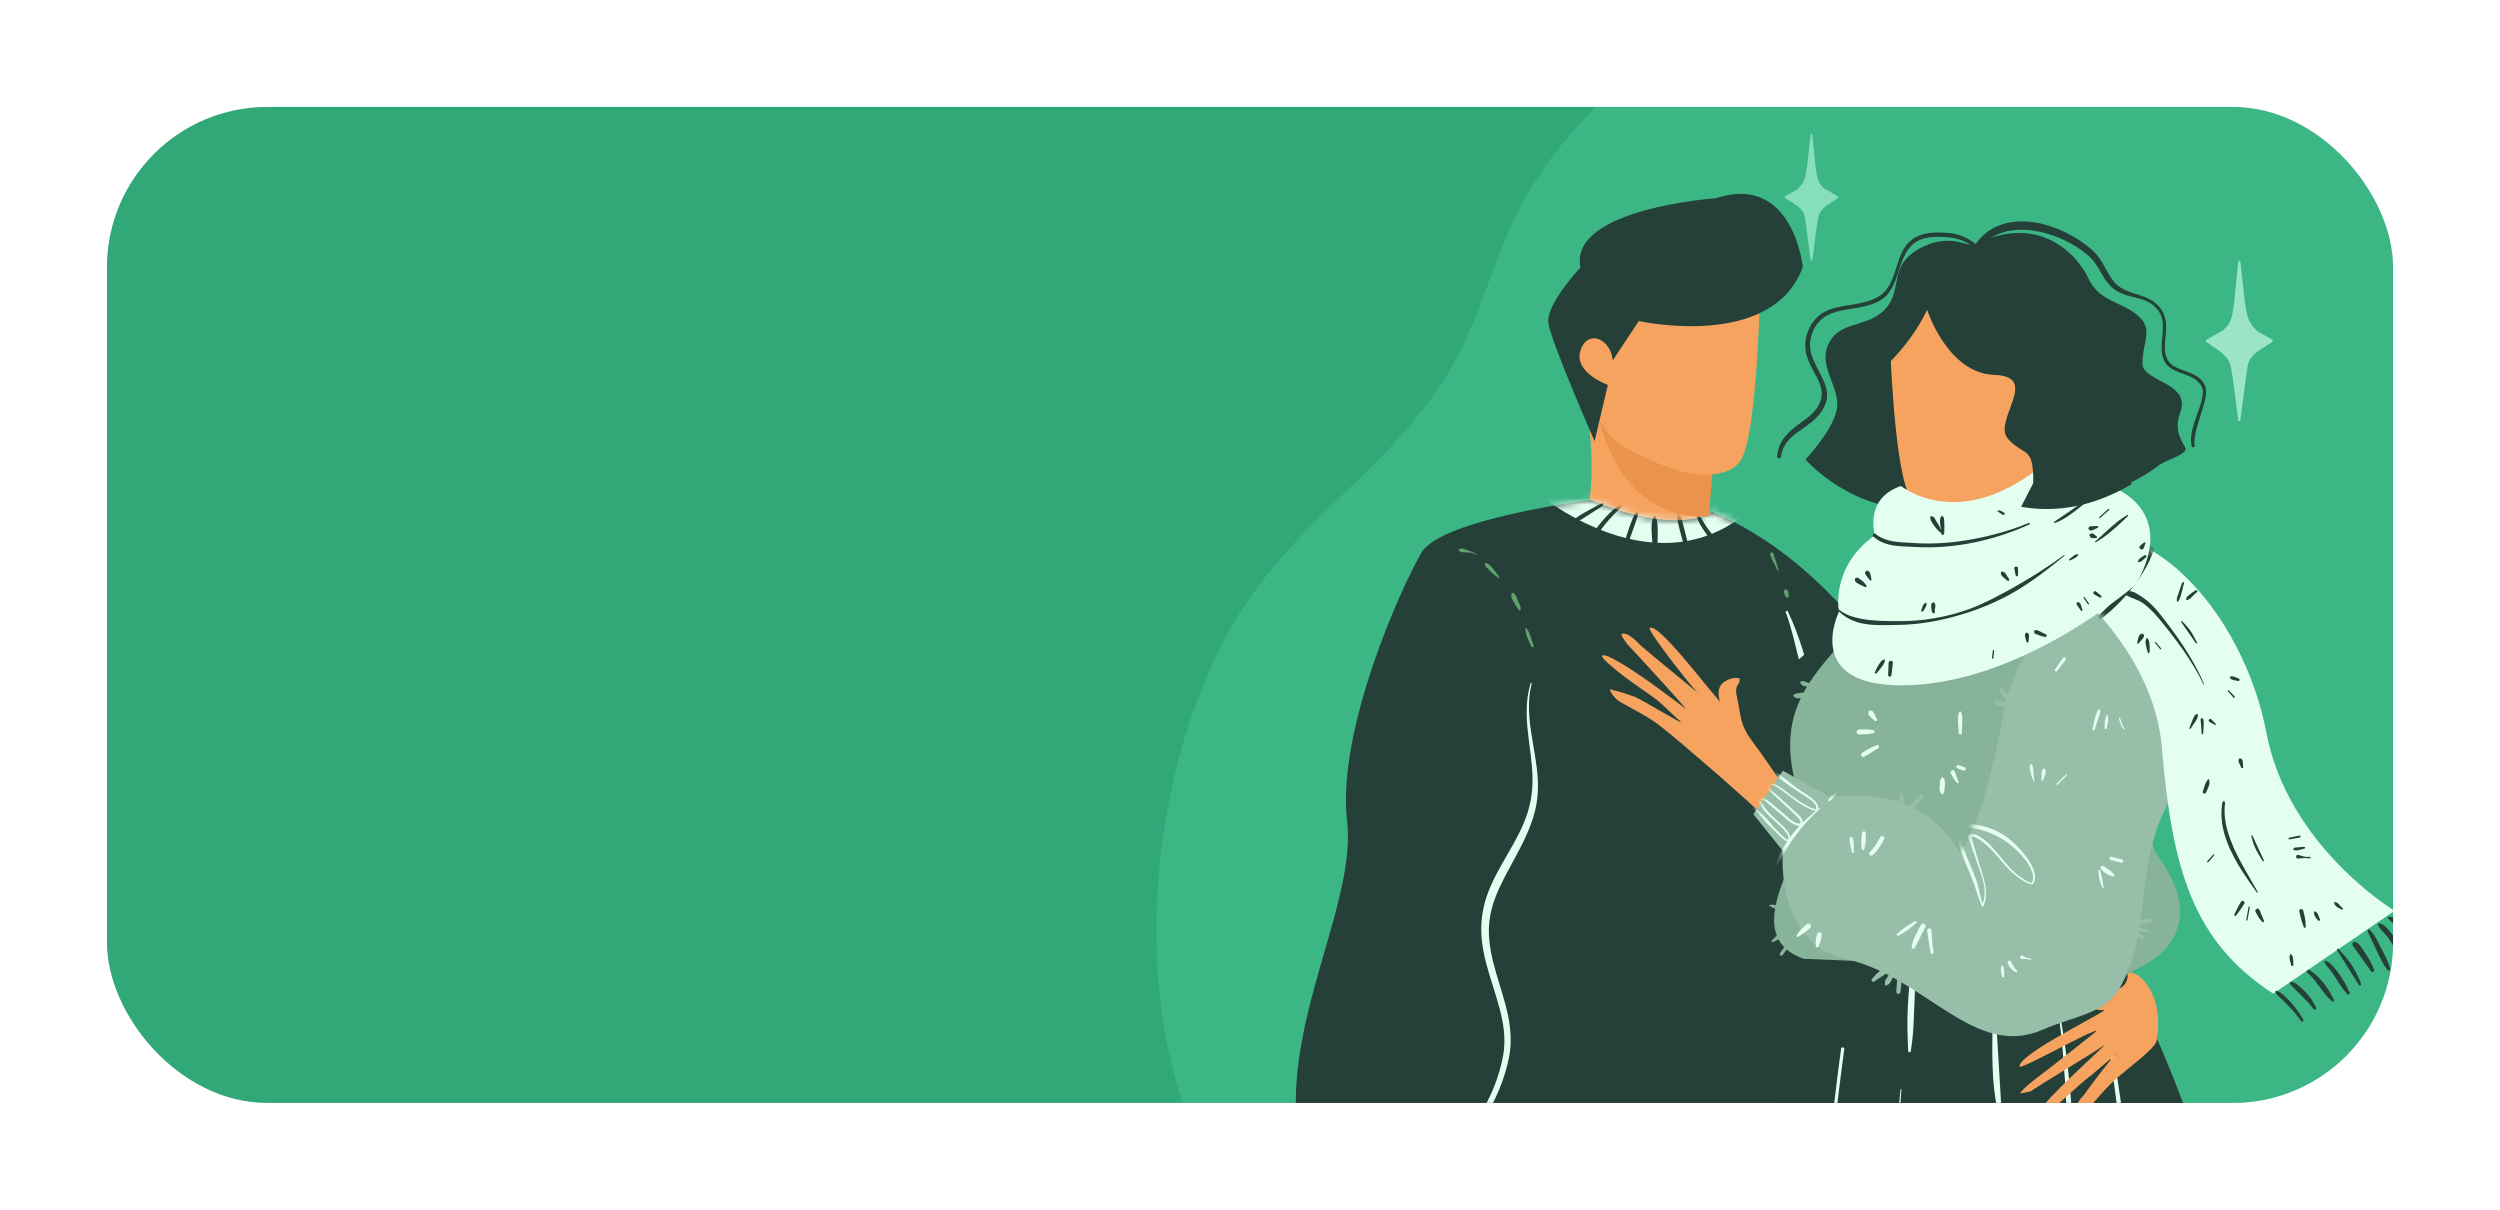<svg width="374" height="181" viewBox="0 0 374 181" fill="none" xmlns="http://www.w3.org/2000/svg">
<g filter="url(#filter0_d_9912_22311)">
<g clip-path="url(#clip0_9912_22311)">
<rect x="16" y="8" width="342" height="149" rx="24" fill="#30A878"/>
<path d="M267.053 21.622L268.953 22.846C270.108 23.865 269.948 24.205 270.211 25.876L270.875 30.878C270.898 31.041 271.104 31.041 271.127 30.878L271.779 25.903C272.042 24.232 272.008 23.865 273.152 22.832L274.949 21.609C275.017 21.554 275.017 21.432 274.949 21.364L272.923 20.209C271.79 19.19 271.859 18.51 271.596 16.838L271.127 12.122C271.104 11.959 270.898 11.959 270.875 12.122L270.326 17.015C270.074 18.673 269.925 19.366 268.804 20.386L267.042 21.364C266.984 21.446 266.984 21.568 267.053 21.622Z" fill="#9CE4C8"/>
<path opacity="0.33" d="M312.27 -2.178C297.913 -4.229 282.65 -7.799 267.964 -6.84C253.506 -5.894 236.759 6.372 228.109 21.727C224.169 28.705 222.142 37.042 218.564 44.274C215.666 50.147 211.737 55.008 207.547 59.376C199.44 67.833 190.677 74.638 184.347 85.546C170.557 109.318 167.398 151.242 185.853 173.163C193.938 182.765 205.158 186.92 216.152 188.105C231.676 189.77 247.255 186.201 262.767 188.279C269.629 189.197 276.207 191.355 282.503 195.004C291.629 200.291 300.585 203.141 310.786 202.995C321.667 202.835 332.333 201.45 342.546 197.015C352.951 192.5 364.104 193.872 375.11 192.5C386.704 191.062 401.208 192.434 411.851 186.148C428.11 176.559 436.783 154.878 438.561 134.395C440.52 111.875 432.447 90.034 417.569 75.584C410.368 68.605 404.39 61.773 403.473 49.841C402.623 38.827 400.246 32.208 397.37 21.407C389.863 -6.866 362.825 -8.504 342.297 -4.03C329.955 -1.339 324.068 -1.779 313.719 -1.979C312.236 -2.005 313.719 -1.979 312.27 -2.178Z" fill="#5AD2A3"/>
<path fill-rule="evenodd" clip-rule="evenodd" d="M274.889 128.28C274.889 128.28 268.804 162.319 270.799 182.978C272.406 203.628 269.654 239.771 269.579 244.349C268.527 260.329 267.105 290.438 267.542 311.047C267.475 315.053 281.074 319.538 288.866 320.96C288.866 320.96 290.397 322.727 272.044 322.071C268.535 321.372 258.732 323.88 255.643 321.482C252.176 318.494 258.488 314.716 257.764 311.266C253.001 292.222 244.468 265.033 255.029 240.815C255.029 240.815 234.075 161.705 248.053 143.898C254.036 136.678 274.88 128.271 274.88 128.271L274.889 128.28Z" fill="#F6A360"/>
<path fill-rule="evenodd" clip-rule="evenodd" d="M231.677 130.503C231.677 130.503 222.715 148.166 216.176 168.337C209.722 187.952 208.822 237.955 207.189 240.95C198.665 261.088 201.046 285.803 199.944 307.093C199.759 311.124 190.241 321.6 183.997 326.077C183.997 326.077 192.454 331.059 199.683 328.055C202.628 324.293 203.714 322.299 207.181 320.456C211.489 318.293 208.241 313.185 209.116 309.954C213.795 291.542 227.537 263.09 229.321 242.6C229.565 240.925 265.337 146.272 260.145 135.299C256.838 127.835 241.75 127.212 235.615 128.222C234.555 127.305 231.685 130.503 231.685 130.503H231.677Z" fill="#F6A360"/>
<path fill-rule="evenodd" clip-rule="evenodd" d="M240.261 69.022C240.261 69.022 220.519 70.721 217.633 74.424C212.971 80.634 208.402 108.665 203.428 136.46C197.824 167.764 192.093 198.782 192.489 198.058C195.148 192.664 221.975 154.392 218.836 137.226C222.539 128.053 231.779 114.438 235.035 104.222C240.152 89.42 241.052 77.529 240.261 69.022Z" fill="#F6A360"/>
<path fill-rule="evenodd" clip-rule="evenodd" d="M236.381 46.756C236.381 46.756 240.622 66.312 235.817 71.993C231.761 77.016 257.343 79.398 259.093 75.199C259.093 75.199 255.323 70.444 254.431 68.248C253.119 65.522 252.319 57.586 252.319 57.586C252.319 57.586 250.88 46.899 236.381 46.756Z" fill="#F6A360"/>
<path fill-rule="evenodd" clip-rule="evenodd" d="M273.231 102.178C273.315 103.886 275.907 131.707 275.907 131.707C266.928 135.19 212.424 182.18 216.497 166.823C226.536 128.946 226.864 83.715 226.864 83.715C226.864 83.715 237.526 69.94 237.938 70.47L256.359 70.756C256.359 70.756 269.941 83.614 271.22 85.769C278.28 93.603 273.172 101.034 273.231 102.178Z" fill="#F6A360"/>
<path fill-rule="evenodd" clip-rule="evenodd" d="M237.947 66.809C237.947 66.809 215.63 69.611 212.652 74.669C209.681 79.726 199.928 101.252 201.527 114.918C203.134 128.584 188.82 149.605 195.762 167.942L195.476 177.821L203.42 183.106L210.22 172.233L218.037 164.264L276.909 164.374L282.842 92.164C282.842 92.164 272.718 75.435 256.132 68.568C256.132 68.568 251.487 72.397 237.956 66.801L237.947 66.809Z" fill="#244039"/>
<mask id="mask0_9912_22311" style="mask-type:luminance" maskUnits="userSpaceOnUse" x="193" y="66" width="90" height="118">
<path d="M237.948 66.809C237.948 66.809 215.631 69.611 212.653 74.669C209.682 79.726 199.929 101.252 201.528 114.918C203.135 128.584 188.821 149.605 195.763 167.942L195.477 177.821L203.421 183.106L210.221 172.233L218.038 164.264L276.91 164.374L282.843 92.164C282.843 92.164 272.719 75.435 256.133 68.568C256.133 68.568 251.488 72.397 237.957 66.801L237.948 66.809Z" fill="white"/>
</mask>
<g mask="url(#mask0_9912_22311)">
<path fill-rule="evenodd" clip-rule="evenodd" d="M228.851 64.891C228.851 64.891 246.624 80.745 261.308 68.728L257.143 62.955L228.851 64.882V64.891Z" fill="#E4FFF0"/>
<path fill-rule="evenodd" clip-rule="evenodd" d="M217.423 165.503C217.616 165.031 217.894 164.611 218.172 164.156C218.441 163.736 218.71 163.306 219.022 162.886C219.973 161.598 221.117 160.378 221.975 159.225C222.876 157.988 223.675 156.465 224.323 154.883C224.963 153.309 225.459 151.668 225.754 150.17C226.158 148.109 226.023 146.106 225.644 144.145C224.786 139.736 222.632 135.495 222.733 130.9C222.775 129.545 223.027 128.283 223.414 127.071C223.903 125.556 224.609 124.143 225.35 122.729C227.142 119.329 229.212 116.022 229.877 112.16C230.702 107.203 228.741 102.592 228.733 97.77C228.733 96.609 228.842 95.43 229.145 94.235C229.154 94.193 229.128 94.143 229.086 94.134C229.044 94.126 228.994 94.151 228.985 94.193C228.623 95.397 228.455 96.583 228.405 97.761C228.203 102.507 229.97 107.136 228.943 111.974C228.001 116.687 224.761 120.415 222.935 124.723C222.127 126.633 221.605 128.653 221.597 130.875C221.546 135.545 223.759 139.854 224.685 144.33C225.064 146.173 225.215 148.05 224.853 149.994C224.584 151.441 224.13 153.032 223.524 154.555C222.918 156.078 222.169 157.542 221.319 158.745C220.36 160.134 218.938 161.564 218.046 163.18C217.642 163.912 217.381 164.678 217.246 165.452C217.238 165.503 217.263 165.553 217.314 165.562C217.364 165.57 217.415 165.545 217.423 165.494V165.503Z" fill="#E4FFF0"/>
<path fill-rule="evenodd" clip-rule="evenodd" d="M271.819 98.418C271.852 98.124 271.937 97.905 271.92 97.611C271.894 97.24 271.751 96.887 271.65 96.533C271.019 94.152 270.43 91.711 269.715 89.33C269.101 87.302 268.352 85.341 267.468 83.481C267.434 83.397 267.333 83.355 267.249 83.389C267.165 83.422 267.123 83.523 267.157 83.607C267.948 85.753 268.461 88.025 269.025 90.314C269.58 92.587 270.11 94.892 270.826 97.089C270.927 97.392 270.977 97.712 271.146 97.972C271.289 98.2 271.457 98.284 271.642 98.469C271.659 98.519 271.709 98.545 271.751 98.528C271.802 98.511 271.827 98.46 271.81 98.41L271.819 98.418Z" fill="#E4FFF0"/>
<path fill-rule="evenodd" clip-rule="evenodd" d="M295.995 67.862C281.504 80.148 266.997 92.417 252.498 104.703C251.395 105.637 251.261 107.287 252.195 108.397C253.129 109.5 254.778 109.634 255.889 108.7C270.498 96.33 285.123 83.96 299.723 71.581C300.657 70.79 301.263 69.402 301.28 67.643C301.297 65.489 300.405 62.51 300.228 61.433C299.487 56.973 297.779 52.942 296.147 48.878C294.682 45.234 293.286 41.548 292.991 37.391C292.89 35.952 291.636 34.867 290.197 34.967C288.758 35.068 287.673 36.322 287.774 37.761C288.11 42.49 289.633 46.69 291.3 50.83C292.789 54.549 294.396 58.218 295.07 62.291C295.187 63.007 295.667 64.614 295.919 66.196C296.004 66.726 296.012 67.534 296.012 67.87L295.995 67.862Z" fill="#244039"/>
<path fill-rule="evenodd" clip-rule="evenodd" d="M239.749 67.315C239.673 67.307 239.656 67.273 239.589 67.29C239.496 67.307 239.42 67.382 239.336 67.433C238.259 68.039 237.123 68.577 236.088 69.267C235.305 69.789 234.598 70.403 233.95 71.085C233.875 71.161 233.875 71.287 233.95 71.363C234.026 71.439 234.152 71.439 234.228 71.363C234.691 70.967 235.204 70.639 235.709 70.294C236.887 69.486 238.133 68.737 239.328 67.955C239.488 67.854 239.673 67.786 239.791 67.643C239.833 67.584 239.824 67.551 239.85 67.475C239.892 67.45 239.908 67.391 239.875 67.349C239.85 67.307 239.791 67.29 239.749 67.323V67.315Z" fill="#244039"/>
<path fill-rule="evenodd" clip-rule="evenodd" d="M242.592 67.407C242.5 67.39 242.5 67.348 242.407 67.373C242.315 67.39 242.256 67.483 242.18 67.541C241.246 68.265 240.371 69.14 239.58 70.083C239.058 70.706 238.553 71.345 238.141 72.035C237.854 72.507 237.636 72.995 237.417 73.483C237.366 73.567 237.4 73.668 237.484 73.718C237.568 73.769 237.669 73.735 237.72 73.651C238.014 73.222 238.342 72.818 238.662 72.38C239.125 71.757 239.58 71.109 240.076 70.495C240.833 69.57 241.658 68.703 242.5 67.928C242.567 67.87 242.66 67.828 242.702 67.743C242.744 67.651 242.702 67.651 242.702 67.558C242.744 67.525 242.744 67.466 242.718 67.432C242.685 67.39 242.626 67.39 242.592 67.415V67.407Z" fill="#244039"/>
<path fill-rule="evenodd" clip-rule="evenodd" d="M244.822 68.569C244.721 68.712 244.612 68.829 244.528 68.989C243.863 70.294 243.484 71.733 243.013 73.121C242.66 74.156 242.365 75.208 242.104 76.269C242.079 76.361 242.129 76.454 242.222 76.479C242.315 76.504 242.399 76.454 242.432 76.361C242.71 75.537 243.03 74.737 243.333 73.921C243.787 72.701 244.233 71.472 244.654 70.235C244.78 69.873 244.94 69.519 245.007 69.141C245.041 68.964 245.016 68.804 245.024 68.627C245.041 68.577 245.016 68.518 244.957 68.501C244.906 68.484 244.848 68.51 244.831 68.569H244.822Z" fill="#244039"/>
<path fill-rule="evenodd" clip-rule="evenodd" d="M247.448 69.243C247.347 69.495 247.22 69.681 247.161 69.95C246.976 70.859 247.103 71.852 247.161 72.811C247.195 73.417 247.237 74.023 247.355 74.612C247.481 75.218 247.675 75.79 247.902 76.346C247.919 76.421 248.003 76.463 248.079 76.447C248.154 76.421 248.197 76.346 248.18 76.27C248.037 75.462 248.028 74.62 247.986 73.754C247.936 72.483 248.096 71.17 247.894 69.958C247.852 69.689 247.725 69.495 247.633 69.243C247.633 69.192 247.591 69.15 247.54 69.15C247.49 69.15 247.448 69.192 247.448 69.243Z" fill="#244039"/>
<path fill-rule="evenodd" clip-rule="evenodd" d="M250.83 68.627C250.864 68.956 250.855 69.267 250.914 69.587C251.133 70.832 251.486 72.044 251.823 73.264C252.109 74.283 252.471 75.284 252.909 76.26C252.942 76.344 253.035 76.386 253.119 76.353C253.203 76.319 253.245 76.227 253.22 76.134C253.035 75.528 252.909 74.922 252.757 74.308C252.395 72.877 252.076 71.447 251.672 70.025C251.596 69.772 251.545 69.511 251.436 69.267C251.327 69.015 251.167 68.804 251.024 68.56C251.007 68.51 250.956 68.484 250.906 68.501C250.855 68.518 250.83 68.569 250.847 68.619L250.83 68.627Z" fill="#244039"/>
<path fill-rule="evenodd" clip-rule="evenodd" d="M253.725 68.637C253.759 68.864 253.776 69.083 253.843 69.302C254.104 70.185 254.6 70.926 255.097 71.641C255.652 72.449 256.267 73.206 256.931 73.947C257.352 74.418 257.815 74.873 258.253 75.369C258.345 75.479 258.505 75.495 258.614 75.411C258.724 75.327 258.741 75.159 258.657 75.049C258.261 74.511 257.882 73.981 257.47 73.484C256.847 72.727 256.191 72.028 255.619 71.263C255.114 70.598 254.718 69.874 254.272 69.117C254.163 68.931 254.028 68.763 253.91 68.578C253.893 68.528 253.843 68.502 253.792 68.528C253.742 68.544 253.717 68.595 253.742 68.645L253.725 68.637Z" fill="#244039"/>
<path fill-rule="evenodd" clip-rule="evenodd" d="M218.256 74.358C218.332 74.426 218.34 74.485 218.433 74.518C218.98 74.746 219.577 74.56 220.124 74.712C220.377 74.779 220.629 74.88 220.882 75.015C220.898 75.023 220.924 75.015 220.932 74.998C220.941 74.981 220.932 74.956 220.915 74.948C220.419 74.611 219.914 74.409 219.384 74.257C219.098 74.182 218.811 74.013 218.509 74.055C218.408 74.072 218.365 74.123 218.273 74.173C218.222 74.173 218.18 74.207 218.172 74.257C218.172 74.308 218.206 74.35 218.256 74.358Z" fill="#61A26C"/>
<path fill-rule="evenodd" clip-rule="evenodd" d="M222.16 76.363C222.169 76.481 222.143 76.539 222.194 76.649C222.244 76.758 222.354 76.826 222.429 76.91C222.749 77.246 223.077 77.591 223.431 77.894C223.666 78.105 223.919 78.273 224.163 78.483C224.197 78.517 224.247 78.525 224.281 78.492C224.314 78.458 224.323 78.408 224.281 78.365C224.138 78.138 224.003 77.903 223.835 77.692C223.456 77.213 223.103 76.682 222.598 76.337C222.497 76.27 222.404 76.27 222.286 76.228C222.253 76.186 222.194 76.186 222.16 76.22C222.118 76.253 222.118 76.312 222.152 76.346L222.16 76.363Z" fill="#61A26C"/>
<path fill-rule="evenodd" clip-rule="evenodd" d="M226.107 80.948C226.107 81.057 226.073 81.133 226.099 81.234C226.233 81.832 226.621 82.353 226.949 82.875C227.041 83.01 227.142 83.119 227.243 83.245C227.268 83.313 227.344 83.338 227.412 83.313C227.479 83.287 227.513 83.212 227.479 83.144C227.479 83.043 227.487 82.968 227.479 82.867C227.412 82.53 227.226 82.227 227.092 81.907C226.957 81.596 226.881 81.251 226.679 80.973C226.62 80.889 226.545 80.864 226.461 80.796C226.419 80.704 226.309 80.662 226.217 80.704C226.124 80.746 226.082 80.855 226.124 80.948H226.107Z" fill="#61A26C"/>
<path fill-rule="evenodd" clip-rule="evenodd" d="M228.203 86.073C228.219 86.266 228.203 86.451 228.253 86.645C228.421 87.369 228.8 88.025 229.069 88.715C229.103 88.816 229.212 88.867 229.305 88.825C229.406 88.791 229.456 88.682 229.414 88.581C229.179 87.882 229.01 87.15 228.682 86.485C228.598 86.308 228.472 86.174 228.371 86.005C228.354 85.955 228.304 85.93 228.253 85.947C228.203 85.963 228.177 86.014 228.194 86.064L228.203 86.073Z" fill="#61A26C"/>
<path fill-rule="evenodd" clip-rule="evenodd" d="M264.909 74.763C264.859 74.839 264.825 74.822 264.817 74.906C264.8 75.049 264.901 75.192 264.951 75.327C265.221 76.008 265.583 76.631 265.894 77.296C265.911 77.346 265.97 77.372 266.012 77.346C266.062 77.33 266.088 77.271 266.062 77.22C265.81 76.438 265.591 75.672 265.313 74.897C265.296 74.839 265.288 74.763 265.238 74.721C265.162 74.653 265.179 74.712 265.086 74.687C265.069 74.637 265.019 74.611 264.968 74.628C264.918 74.645 264.893 74.696 264.909 74.746V74.763Z" fill="#61A26C"/>
<path fill-rule="evenodd" clip-rule="evenodd" d="M267.005 80.216C266.946 80.359 266.871 80.41 266.871 80.57C266.871 80.805 267.047 80.999 267.131 81.218C267.165 81.344 267.291 81.428 267.418 81.395C267.544 81.361 267.628 81.235 267.594 81.109C267.561 80.873 267.603 80.604 267.477 80.402C267.392 80.267 267.3 80.275 267.174 80.174C267.165 80.124 267.106 80.099 267.064 80.107C267.014 80.124 266.988 80.174 266.997 80.216H267.005Z" fill="#61A26C"/>
</g>
<path fill-rule="evenodd" clip-rule="evenodd" d="M239.251 54.969C239.251 54.969 242.373 70.108 255.644 69.241L256.62 57.67L239.251 54.969Z" fill="#EB934C"/>
<path fill-rule="evenodd" clip-rule="evenodd" d="M245.2 59.983C241.186 58.124 239.932 56.542 238.594 53.251C231.551 37.961 236.625 29.959 241.632 28.267C260.877 21.585 263.242 37.381 263.242 37.381C263.242 37.381 262.754 58.645 260.145 61.229C257.923 63.762 252.445 63.787 245.2 59.983Z" fill="#F6A360"/>
<path fill-rule="evenodd" clip-rule="evenodd" d="M236.44 32.012C236.44 32.012 231.257 37.524 231.627 40.292C231.997 43.061 238.552 58.006 238.552 58.006L240.538 49.583C240.538 49.583 235.405 47.765 236.432 44.466C237.458 41.168 240.968 42.649 241.271 45.914L245.167 40.032C245.167 40.032 265.153 44.483 269.705 31.936C269.705 31.936 268.258 17.824 256.645 21.661C256.645 21.661 234.623 23.21 236.44 32.012Z" fill="#244039"/>
<path fill-rule="evenodd" clip-rule="evenodd" d="M270.522 132.127C270.522 132.127 266.651 153.148 264.74 174.244C262.839 194.769 271.06 240.244 271.38 244.83C272.676 260.894 278.802 291.997 278.078 311.991C278.011 315.996 263.874 320.061 256.031 322.072C256.031 322.072 254.44 323.73 273.593 323.275C277.127 322.257 287.629 324.925 290.406 322.728C294.37 319.438 287.394 315.761 288.227 312.925C293.234 293.654 302.263 267.669 290.945 243.812C290.945 243.812 312.959 165.669 298.392 148.562C292.291 139.768 270.538 132.127 270.538 132.127H270.522Z" fill="#567F62"/>
<path fill-rule="evenodd" clip-rule="evenodd" d="M315.458 133.876C315.458 133.876 324.883 151.439 331.598 171.079C338.322 190.72 339.273 238.964 340.779 242.355C349.489 262.03 347.132 286.442 348.479 307.32C348.756 310.913 358.77 321.642 364.939 325.908C364.939 325.908 355.859 330.671 348.302 327.726C345.188 324.419 344.372 321.819 340.636 320.068C336.134 318.074 339.323 312.638 338.583 309.491C333.693 291.003 319.295 263.704 317.486 243.264C317.351 241.463 279.702 149.015 285.315 137.907C288.748 130.796 304.459 129.854 311.116 130.771C312.647 131.251 315.458 133.885 315.458 133.885V133.876Z" fill="#567F62"/>
<path fill-rule="evenodd" clip-rule="evenodd" d="M309.777 55.348C309.777 55.348 306.242 70.638 311.241 76.402C315.398 81.115 288.907 83.993 286.703 79.07C286.703 79.07 290.784 74.61 291.836 72.203C292.862 69.224 294.074 62.214 294.074 62.214C294.074 62.214 294.537 55.861 309.785 55.348" fill="#F6A360"/>
<path fill-rule="evenodd" clip-rule="evenodd" d="M272.272 106.292C272.356 108 269.823 135.223 269.823 135.223C288.984 142.317 292.039 140.836 315.988 134.213C315.988 134.213 312.521 127.708 312.437 126C312.202 121.439 321.467 87.745 321.467 87.745C321.467 87.745 310.199 74.062 309.837 74.676L290.659 75.038C290.659 75.038 276.437 88.056 274.931 89.361C266.735 97.708 272.205 105.139 272.264 106.275" fill="#F6A360"/>
<path fill-rule="evenodd" clip-rule="evenodd" d="M269.823 135.441C269.823 135.441 260.676 176.692 261.164 217.681C261.66 258.671 259.346 284.194 259.346 284.194C259.346 284.194 263.966 288.461 271.228 283.748C278.49 279.036 279.786 295.546 288.252 288.208C296.718 280.879 299.149 295.731 312.168 287.266C322.931 280.264 320.835 295.916 332.557 285.97C342.925 277.176 345.416 294.427 351.744 282.183C351.744 282.183 344.65 181.614 314.12 130.484L269.815 135.441H269.823Z" fill="#244039"/>
<mask id="mask1_9912_22311" style="mask-type:luminance" maskUnits="userSpaceOnUse" x="259" y="130" width="93" height="161">
<path d="M269.823 135.441C269.823 135.441 260.676 176.692 261.164 217.681C261.66 258.671 259.346 284.194 259.346 284.194C259.346 284.194 263.966 288.461 271.228 283.748C278.49 279.036 279.786 295.546 288.252 288.208C296.718 280.879 299.149 295.731 312.168 287.266C322.931 280.264 320.835 295.916 332.557 285.97C342.925 277.176 345.416 294.427 351.744 282.183C351.744 282.183 344.65 181.614 314.12 130.484L269.815 135.441H269.823Z" fill="white"/>
</mask>
<g mask="url(#mask1_9912_22311)">
<path fill-rule="evenodd" clip-rule="evenodd" d="M266.918 286.348C267.171 285.027 267.314 283.706 267.406 282.376C267.617 279.288 267.541 276.183 267.945 273.111C268.719 267.229 269.199 261.381 269.518 255.541C270.251 241.858 270.074 228.234 270.596 214.416C271.008 203.527 271.605 192.554 272.464 181.614C273.322 170.666 274.441 159.735 275.906 148.947C275.922 148.812 275.83 148.695 275.695 148.678C275.56 148.661 275.443 148.753 275.426 148.888C273.97 159.693 272.851 170.624 272.001 181.589C271.151 192.546 270.562 203.519 270.15 214.408C269.628 228.225 269.821 241.849 269.089 255.532C268.778 261.364 268.298 267.204 267.533 273.069C267.129 276.149 267.204 279.263 266.994 282.36C266.901 283.672 266.767 284.985 266.514 286.281C266.497 286.39 266.565 286.5 266.674 286.517C266.784 286.542 266.893 286.466 266.91 286.357L266.918 286.348Z" fill="#E4FFF0"/>
<path fill-rule="evenodd" clip-rule="evenodd" d="M283.259 290.7C283.293 290.456 283.369 290.262 283.369 290.01C283.352 288.1 282.923 286.164 282.889 284.178C282.83 280.837 283.007 277.421 282.923 274.274C282.738 267.104 282.477 259.951 282.351 252.79C282.267 248.027 282.233 243.264 282.334 238.484C282.62 221.78 282.561 205.068 282.914 188.373C283.15 177.239 283.546 166.123 284.454 155.015C284.454 154.982 284.429 154.939 284.387 154.939C284.345 154.939 284.311 154.965 284.311 155.007C283.192 166.106 282.536 177.223 282.149 188.356C281.576 205.043 281.585 221.755 281.164 238.459C281.063 243.247 281.088 248.035 281.181 252.807C281.316 259.968 281.602 267.129 281.804 274.299C281.913 277.976 281.61 282.007 281.871 285.87C281.964 287.224 281.989 288.605 282.401 289.858C282.511 290.195 282.687 290.473 282.856 290.792C282.881 290.902 282.99 290.969 283.1 290.944C283.209 290.919 283.276 290.809 283.251 290.7H283.259Z" fill="#E4FFF0"/>
<path fill-rule="evenodd" clip-rule="evenodd" d="M312.125 288.545C312.167 287.956 312.243 287.384 312.259 286.795C312.369 281.578 311.999 276.36 311.898 271.134C311.443 247.934 311.569 224.717 311.275 201.508C311.182 194.254 311.031 186.992 310.787 179.738C310.509 172.4 310.45 164.919 309.895 157.506C309.524 152.541 308.91 147.618 307.993 142.779C307.993 142.737 307.942 142.712 307.9 142.72C307.858 142.72 307.833 142.762 307.841 142.805C308.557 147.66 308.893 152.591 309.137 157.548C309.499 164.961 309.575 172.434 309.777 179.764C310.686 208.762 310.046 237.794 310.618 266.801C310.686 270.428 310.719 274.063 310.896 277.681C311.073 281.308 311.409 284.918 311.712 288.545C311.712 288.655 311.813 288.747 311.923 288.739C312.032 288.739 312.125 288.638 312.116 288.528L312.125 288.545Z" fill="#E4FFF0"/>
<path fill-rule="evenodd" clip-rule="evenodd" d="M314.531 141.188L317.603 164.186C318.225 170.186 318.646 176.211 319 182.236C319.816 196.307 320.161 210.419 321.087 224.472L323.704 247.824C323.704 247.824 323.729 247.866 323.754 247.866C323.779 247.866 323.796 247.84 323.796 247.815L321.928 224.413C321.011 210.368 320.716 196.248 319.866 182.186C319.496 176.152 319.016 170.119 318.36 164.11L314.944 141.146C314.935 141.036 314.834 140.952 314.725 140.969C314.615 140.986 314.531 141.087 314.548 141.196L314.531 141.188Z" fill="#E4FFF0"/>
<path fill-rule="evenodd" clip-rule="evenodd" d="M299.494 159.257L298.265 138.572C298.265 138.513 298.206 138.471 298.147 138.471C298.088 138.471 298.038 138.53 298.046 138.589C298.274 143.402 297.861 148.291 298.164 153.13C298.299 155.217 298.619 157.287 299.056 159.332C299.081 159.45 299.191 159.534 299.317 159.517C299.435 159.492 299.519 159.383 299.502 159.257H299.494Z" fill="#E4FFF0"/>
<path fill-rule="evenodd" clip-rule="evenodd" d="M285.861 149.209C285.953 148.494 286.079 147.787 286.138 147.071C286.29 145.405 286.324 143.739 286.399 142.073C286.559 138.488 286.635 134.903 286.61 131.318C286.61 131.2 286.517 131.107 286.399 131.107C286.29 131.107 286.189 131.2 286.189 131.309C286.037 135.483 285.507 139.632 285.364 143.815C285.305 145.615 285.389 147.408 285.457 149.2C285.457 149.31 285.541 149.402 285.659 149.411C285.768 149.411 285.861 149.327 285.861 149.209Z" fill="#E4FFF0"/>
</g>
<path fill-rule="evenodd" clip-rule="evenodd" d="M288.924 75.291C288.924 75.291 274.105 87.871 269.948 95.361C265.791 102.85 268.787 109.288 269.822 113.924C270.857 118.561 259.396 131.756 269.822 135.433L318.436 137.47C318.436 137.47 332.27 133.119 322.854 120.118C318.983 114.783 324.806 91.389 324.806 91.389C324.806 91.389 320.859 80.272 311.317 74.668C311.317 74.668 298.602 83.016 288.933 75.291H288.924Z" fill="#87B39A"/>
<path fill-rule="evenodd" clip-rule="evenodd" d="M269.343 94.091C269.385 94.217 269.368 94.276 269.453 94.377C269.688 94.646 270.067 94.68 270.387 94.722C270.959 94.806 271.54 94.688 272.162 94.469C272.238 94.452 272.28 94.377 272.263 94.301C272.246 94.225 272.171 94.183 272.095 94.2C271.607 94.276 271.169 94.267 270.749 94.2C270.42 94.149 270.134 93.964 269.772 93.897C269.646 93.872 269.579 93.931 269.444 93.931C269.402 93.905 269.343 93.914 269.318 93.956C269.293 93.998 269.301 94.057 269.343 94.082V94.091Z" fill="#87B39A"/>
<path fill-rule="evenodd" clip-rule="evenodd" d="M268.434 96.228C268.518 96.304 268.535 96.363 268.636 96.405C268.914 96.531 269.234 96.439 269.52 96.422C270.05 96.388 270.563 96.262 271.119 96.094C271.304 96.035 271.405 95.841 271.346 95.656C271.287 95.471 271.093 95.37 270.908 95.429C270.168 95.665 269.494 95.597 268.745 95.74C268.636 95.757 268.594 95.824 268.485 95.867C268.384 95.85 268.291 95.925 268.274 96.026C268.266 96.127 268.333 96.22 268.434 96.237V96.228Z" fill="#87B39A"/>
<path fill-rule="evenodd" clip-rule="evenodd" d="M266.708 131.529C266.507 131.605 266.305 131.63 266.119 131.748C265.707 131.992 265.404 132.371 265.059 132.691C265 132.741 264.983 132.825 265.034 132.893C265.084 132.952 265.168 132.96 265.236 132.918C265.337 132.876 265.446 132.851 265.547 132.8C265.926 132.598 266.296 132.371 266.591 132.06C266.7 131.942 266.734 131.824 266.818 131.689C266.86 131.664 266.868 131.605 266.835 131.563C266.809 131.521 266.751 131.513 266.708 131.546V131.529Z" fill="#87B39A"/>
<path fill-rule="evenodd" clip-rule="evenodd" d="M268.038 132.64C267.946 132.615 267.988 132.581 267.895 132.607C267.66 132.674 267.559 132.943 267.399 133.12C266.995 133.583 266.641 134.079 266.296 134.593C266.22 134.702 266.254 134.853 266.364 134.929C266.473 135.005 266.624 134.971 266.7 134.862C267.129 134.222 267.584 133.625 268.106 133.061C268.148 133.019 268.215 132.985 268.223 132.935C268.249 132.842 268.206 132.884 268.19 132.792C268.232 132.75 268.232 132.682 268.19 132.64C268.148 132.598 268.08 132.598 268.038 132.64Z" fill="#87B39A"/>
<path fill-rule="evenodd" clip-rule="evenodd" d="M264.748 127.541C264.933 127.642 265.085 127.751 265.287 127.827C265.716 127.987 266.179 128.02 266.633 128.113C266.751 128.138 266.877 128.062 266.902 127.945C266.928 127.827 266.852 127.701 266.734 127.675C266.288 127.566 265.859 127.398 265.405 127.347C265.194 127.322 265.001 127.356 264.79 127.364C264.74 127.356 264.689 127.381 264.681 127.431C264.672 127.482 264.698 127.532 264.748 127.541Z" fill="#87B39A"/>
<path fill-rule="evenodd" clip-rule="evenodd" d="M279.575 98.448C279.541 98.625 279.474 98.625 279.499 98.802C279.508 98.886 279.567 98.945 279.617 99.012C279.844 99.315 280.147 99.534 280.425 99.803C280.492 99.896 280.627 99.921 280.728 99.854C280.82 99.786 280.846 99.652 280.778 99.551C280.602 99.206 280.475 98.852 280.257 98.541C280.206 98.474 280.164 98.398 280.088 98.364C279.92 98.288 279.912 98.347 279.726 98.331C279.701 98.288 279.642 98.28 279.6 98.314C279.558 98.347 279.55 98.398 279.583 98.44L279.575 98.448Z" fill="#E4FFF0"/>
<path fill-rule="evenodd" clip-rule="evenodd" d="M277.8 101.622C277.893 101.748 277.817 101.765 277.96 101.832C278.137 101.925 278.356 101.849 278.549 101.849C278.835 101.849 279.122 101.866 279.408 101.832C279.702 101.798 279.98 101.723 280.266 101.664C280.375 101.664 280.468 101.571 280.468 101.453C280.468 101.336 280.375 101.251 280.258 101.251C279.963 101.201 279.685 101.125 279.391 101.108C279.096 101.092 278.81 101.108 278.516 101.134C278.314 101.15 278.086 101.092 277.918 101.201C277.783 101.285 277.859 101.293 277.783 101.428C277.733 101.428 277.691 101.47 277.699 101.521C277.699 101.571 277.741 101.613 277.8 101.605V101.622Z" fill="#E4FFF0"/>
<path fill-rule="evenodd" clip-rule="evenodd" d="M278.55 105.131C278.676 105.24 278.508 105.198 278.676 105.24C278.752 105.257 278.819 105.215 278.895 105.181C279.627 104.87 280.233 104.323 280.948 103.969C281.083 103.902 281.142 103.742 281.074 103.607C281.007 103.473 280.847 103.414 280.712 103.481C279.972 103.818 279.206 104.137 278.575 104.651C278.516 104.701 278.449 104.743 278.423 104.819C278.381 104.987 278.423 104.819 278.457 104.979C278.415 105.004 278.398 105.063 278.423 105.105C278.449 105.147 278.508 105.164 278.55 105.139V105.131Z" fill="#E4FFF0"/>
<path fill-rule="evenodd" clip-rule="evenodd" d="M290.524 108.337C290.423 108.471 290.33 108.505 290.263 108.665C290.17 108.909 290.212 109.187 290.196 109.456C290.179 109.742 290.128 110.037 290.196 110.297C290.238 110.441 290.305 110.533 290.381 110.651C290.398 110.76 290.499 110.828 290.6 110.811C290.701 110.794 290.776 110.693 290.759 110.592C290.793 110.466 290.86 110.373 290.886 110.239C290.953 109.776 290.978 109.279 290.936 108.816C290.936 108.715 290.919 108.614 290.869 108.53C290.81 108.421 290.776 108.429 290.684 108.337C290.684 108.286 290.642 108.244 290.591 108.244C290.541 108.244 290.499 108.286 290.499 108.337H290.524Z" fill="#E4FFF0"/>
<path fill-rule="evenodd" clip-rule="evenodd" d="M291.836 107.697C292.038 108.042 292.207 108.412 292.451 108.732C292.56 108.875 292.686 108.993 292.813 109.128C292.846 109.178 292.914 109.195 292.972 109.161C293.023 109.128 293.04 109.06 293.006 109.001L292.434 107.403C292.358 107.234 292.156 107.167 291.996 107.251C291.828 107.327 291.761 107.529 291.845 107.697H291.836Z" fill="#E4FFF0"/>
<path fill-rule="evenodd" clip-rule="evenodd" d="M292.838 106.948L293.747 107.276C293.882 107.318 294.025 107.242 294.067 107.108C294.109 106.973 294.033 106.83 293.899 106.788L293.023 106.468C292.889 106.418 292.737 106.485 292.687 106.611C292.636 106.746 292.695 106.897 292.83 106.948H292.838Z" fill="#E4FFF0"/>
<path fill-rule="evenodd" clip-rule="evenodd" d="M293.14 98.483C293.09 98.6 293.023 98.676 292.997 98.802C292.804 99.728 293.014 100.696 293.014 101.638C293.014 101.765 293.115 101.874 293.25 101.874C293.376 101.874 293.485 101.773 293.485 101.638C293.485 100.696 293.687 99.72 293.477 98.802C293.452 98.676 293.384 98.6 293.326 98.491C293.326 98.441 293.284 98.398 293.233 98.398C293.183 98.398 293.14 98.441 293.14 98.491V98.483Z" fill="#E4FFF0"/>
<path fill-rule="evenodd" clip-rule="evenodd" d="M307.641 59.572C307.641 59.572 304.469 74.249 290.718 73.458L289.363 62.139L307.641 59.581V59.572Z" fill="#162723"/>
<path fill-rule="evenodd" clip-rule="evenodd" d="M295.195 28.723C293.933 28.454 292.595 27.974 291.299 28.016C290.155 28.05 289.12 28.26 288.068 28.731C281.74 31.559 285.249 35.64 281.445 38.787C278.66 41.093 274.629 40.033 273.299 44.097C272.247 47.312 275.63 50.417 274.688 53.699C273.771 56.897 270.102 60.734 270.102 60.734C270.102 60.734 277.221 69.006 288.379 68.156C294.127 67.719 299.453 69.469 304.898 68.35C311.184 67.054 317.966 65.489 323.15 61.483C323.924 60.885 326.685 60.195 326.971 59.236C327.105 58.79 324.951 56.821 326.129 53.808C327.922 49.239 320.659 49.146 320.525 46.513C320.39 43.895 321.896 41.665 320.525 39.949C318.253 37.096 314.188 37.525 312.429 33.654C310.78 30.036 304.797 23.657 295.195 28.731V28.723Z" fill="#244039"/>
<path fill-rule="evenodd" clip-rule="evenodd" d="M296.323 29.429C296.323 29.337 296.348 29.303 296.315 29.219C296.113 28.756 295.608 28.537 295.229 28.26C294.59 27.78 293.883 27.418 293.066 27.149C292.688 27.031 292.292 26.947 291.905 26.896C291.333 26.821 290.752 26.804 290.163 26.787C288.152 26.736 286.822 27.199 285.897 27.948C283.288 30.052 284.029 34.621 280.991 36.397C278.433 37.886 275.159 37.373 272.828 38.728C271.827 39.309 270.985 40.201 270.43 41.69C269.959 42.935 269.992 44.046 270.253 45.081C270.901 47.572 273.14 49.533 272.382 51.898C271.827 53.656 270.346 54.532 268.991 55.533C268.351 56.013 267.737 56.517 267.215 57.106C266.5 57.923 265.97 58.907 265.86 60.254C265.844 60.414 265.961 60.557 266.113 60.574C266.273 60.59 266.416 60.472 266.433 60.321C266.593 59.143 267.106 58.31 267.771 57.628C268.284 57.106 268.89 56.686 269.504 56.257C271.027 55.179 272.576 54.102 273.182 52.15C273.947 49.626 271.684 47.53 270.96 44.888C270.716 43.987 270.674 43.02 271.069 41.934C271.549 40.621 272.273 39.813 273.148 39.3C275.471 37.928 278.752 38.433 281.294 36.935C284.357 35.151 283.658 30.565 286.284 28.453C287.117 27.78 288.32 27.384 290.13 27.435C290.693 27.452 291.249 27.469 291.804 27.536C292.158 27.578 292.519 27.645 292.864 27.755C293.369 27.898 293.832 28.075 294.261 28.302C294.85 28.613 295.288 29.16 295.911 29.497C296.003 29.547 296.071 29.53 296.172 29.555C296.205 29.589 296.264 29.589 296.298 29.555C296.331 29.522 296.331 29.463 296.298 29.429H296.323Z" fill="#244039"/>
<path fill-rule="evenodd" clip-rule="evenodd" d="M294.969 30.657C295.087 30.649 295.044 30.707 295.145 30.64C295.356 30.506 295.415 30.219 295.541 30.009C297.005 27.695 299.042 26.651 301.373 26.424C305.26 26.054 309.813 27.888 312.556 30.379C313.793 31.49 314.323 33.114 315.325 34.343C315.603 34.688 315.914 34.999 316.276 35.268C317.782 36.404 319.675 36.362 321.283 37.128C321.889 37.414 322.436 37.843 322.898 38.5C323.344 39.139 323.521 39.813 323.563 40.503C323.673 42.287 322.999 44.163 323.698 45.829C323.917 46.343 324.253 46.73 324.682 47.033C326.096 48.059 328.503 48.076 329.378 49.852C329.597 50.289 329.588 50.862 329.462 51.51C329.134 53.193 328.015 55.33 327.804 57.207C327.745 57.754 327.779 58.284 327.889 58.755C327.914 58.873 328.023 58.949 328.141 58.923C328.259 58.898 328.335 58.789 328.309 58.671C328.25 58.233 328.292 57.77 328.368 57.274C328.646 55.423 329.597 53.26 329.917 51.594C330.068 50.819 330.085 50.138 329.832 49.616C329.597 49.12 329.26 48.733 328.848 48.43C327.367 47.319 324.918 47.361 324.177 45.619C323.487 44.012 324.152 42.186 324.034 40.461C323.984 39.686 323.782 38.929 323.277 38.222C322.764 37.498 322.141 37.044 321.485 36.707C319.962 35.925 318.144 35.841 316.755 34.663C316.461 34.41 316.217 34.116 315.998 33.813C315.022 32.483 314.483 30.817 313.229 29.63C310.309 26.895 305.403 24.674 301.221 25.196C298.596 25.524 296.181 26.87 294.935 29.689C294.834 29.925 294.624 30.169 294.674 30.43C294.691 30.548 294.708 30.472 294.784 30.573C294.767 30.623 294.784 30.674 294.834 30.691C294.885 30.707 294.935 30.691 294.952 30.64L294.969 30.657Z" fill="#244039"/>
<path fill-rule="evenodd" clip-rule="evenodd" d="M301.456 64.762C305.655 62.583 306.766 61.32 308.566 58.257C315.635 43.152 310.552 35.68 305.377 33.946C285.467 27.509 282.715 42.715 282.715 42.715C282.715 42.715 283.363 63.289 285.879 66.454C287.941 68.524 293.815 68.456 301.464 64.762" fill="#F6A360"/>
<path fill-rule="evenodd" clip-rule="evenodd" d="M318.352 137.731C318.201 139.498 317.3 140.264 314.692 140.238C312.403 140.146 312.983 139.447 312.024 139.649C311.704 139.717 311.443 140.348 312.251 141.913C313.059 143.478 314.969 143.074 314.969 143.074C312.209 144.816 301.959 149.874 302.128 151.565C302.186 152.129 313.598 145.675 313.657 146.239C312.756 147.004 306.705 151.751 304.585 153.358C302.464 154.965 302.203 155.596 302.203 155.596L303.802 155.26C306.243 153.585 313.943 149.074 314.843 148.3C315.163 148.233 308.271 154.309 305.94 157.12C304.459 158.592 303.668 160.486 306.689 158.113C308.809 156.505 310.879 154.334 313 152.735C313.901 151.969 315.702 150.429 316.602 149.664C316.863 149.032 313.11 153.871 311.679 155.908C310.778 156.674 310.568 157.877 310.046 159.139C309.785 159.77 310.736 159.568 311.645 158.803C313.396 156.699 315.138 154.595 316.939 153.063C318.739 151.523 322.08 149.083 322.61 147.821C324.066 139.422 318.563 136.544 318.361 137.739L318.352 137.731Z" fill="#F6A360"/>
<path fill-rule="evenodd" clip-rule="evenodd" d="M269.759 114.013C269.759 114.013 265.147 106.902 262.151 102.914C260.275 100.423 260.485 99.219 259.888 96.459C259.349 94.263 260.359 94.625 260.25 93.497C260.25 93.497 259.24 93.135 258.02 93.968C256.48 94.869 257.338 96.998 257.338 96.998C255.142 94.574 248.022 85.107 246.802 85.94C246.163 86.075 254.359 96.476 254.3 95.912C253.231 94.987 247.568 90.4 245.431 88.549C243.613 86.622 242.973 86.757 242.654 86.824C242.334 86.891 243.083 87.884 243.462 88.389C245.279 90.316 251.49 97.09 252.238 98.083C252.238 98.083 245.187 92.639 242.09 90.99C240.011 89.694 238.354 89.466 241.189 91.755C243.327 93.615 245.414 94.903 247.871 96.695C248.94 97.621 250.387 99.051 251.456 99.985C251.835 100.482 246.281 97.04 244.572 96.24C243.562 95.879 242.544 95.517 241.215 95.214C240.525 94.785 240.954 95.845 242.023 96.779C244.101 98.075 246.828 99.228 248.965 101.088C250.732 102.451 261.041 111.245 265.374 115.528C267.083 116.319 269.784 114.013 269.784 114.013H269.759Z" fill="#F6A360"/>
<path fill-rule="evenodd" clip-rule="evenodd" d="M317.15 82.537C317.15 82.537 327.121 92.442 324.496 100.175C322.03 108.27 309.391 143.841 299.562 143.74C295.304 143.588 270.446 125.303 263.091 111.855C261.13 108.481 261.459 105.022 261.459 105.022C272.743 113.681 294.505 127.07 295.161 125.395C296.642 121.373 300.092 108.153 302.886 97.642C304.695 91.213 308.953 86.122 315.181 83.353C315.997 83.101 316.493 83.16 317.15 82.537Z" fill="#F6A360"/>
<path fill-rule="evenodd" clip-rule="evenodd" d="M314.785 77.135C314.785 77.135 302.263 84.439 299.52 99.595C296.591 115.819 293.192 119.53 293.192 119.53C289.144 112.705 282.765 110.147 273.753 111.241L266.718 107.294L262.292 113.799L266.718 119.303C266.718 119.303 265.447 133.07 276.084 135.443C287.974 138.094 295.329 150.523 305.545 146.054C310.274 143.993 314.852 143.681 317.04 139.911C322.232 130.966 319.001 121.406 324.79 111.35C334.139 95.118 325.724 80.223 314.785 77.135Z" fill="#97BEA8"/>
<mask id="mask2_9912_22311" style="mask-type:luminance" maskUnits="userSpaceOnUse" x="262" y="77" width="67" height="71">
<path d="M314.785 77.135C314.785 77.135 302.263 84.439 299.52 99.595C296.591 115.819 293.192 119.53 293.192 119.53C289.144 112.705 282.765 110.147 273.753 111.241L266.718 107.294L262.292 113.799L266.718 119.303C266.718 119.303 265.447 133.07 276.084 135.443C287.974 138.094 295.329 150.523 305.545 146.054C310.274 143.993 314.852 143.681 317.04 139.911C322.232 130.966 319.001 121.406 324.79 111.35C334.139 95.118 325.724 80.223 314.785 77.135Z" fill="white"/>
</mask>
<g mask="url(#mask2_9912_22311)">
<path fill-rule="evenodd" clip-rule="evenodd" d="M265.816 121.524C266.06 121.045 266.338 120.59 266.607 120.119C267.221 119.033 267.886 117.973 268.635 116.972C269.721 115.524 270.941 114.169 272.262 112.991C272.287 112.966 272.296 112.924 272.262 112.899C272.237 112.873 272.195 112.865 272.169 112.89C270.756 113.993 269.392 115.238 268.248 116.677C267.448 117.679 266.716 118.756 266.186 119.917C265.959 120.422 265.791 120.944 265.639 121.474C265.622 121.524 265.639 121.575 265.69 121.592C265.732 121.609 265.791 121.592 265.807 121.541L265.816 121.524Z" fill="#E4FFF0"/>
<path fill-rule="evenodd" clip-rule="evenodd" d="M273.635 111.855C273.744 111.796 273.845 111.77 273.946 111.695C274.291 111.425 274.518 111.055 274.821 110.735C274.889 110.668 274.889 110.567 274.821 110.5C274.754 110.432 274.645 110.432 274.586 110.5C274.266 110.803 273.887 111.047 273.643 111.409C273.576 111.51 273.559 111.619 273.509 111.728C273.475 111.762 273.475 111.821 273.509 111.855C273.542 111.888 273.601 111.888 273.635 111.855Z" fill="#E4FFF0"/>
<path fill-rule="evenodd" clip-rule="evenodd" d="M263.393 111.678C263.536 111.653 263.671 111.678 263.806 111.737C264.109 111.864 264.386 112.108 264.605 112.284L267.752 114.96C267.904 115.07 268.619 115.491 269.099 115.549C269.444 115.583 269.696 115.465 269.722 115.103C269.738 114.851 269.646 114.615 269.494 114.388C269.301 114.102 269.006 113.85 268.813 113.656L265.825 110.938C265.674 110.803 265.228 110.483 264.933 110.138C264.757 109.936 264.622 109.734 264.714 109.558C264.79 109.415 264.967 109.423 265.144 109.465C265.472 109.532 265.834 109.743 265.977 109.835C266.961 110.483 267.845 111.241 268.804 111.906C269.217 112.192 269.646 112.461 270.1 112.697C270.235 112.764 271.06 113.218 271.523 113.286C271.783 113.319 271.943 113.235 271.985 113.05C272.07 112.663 271.893 112.276 271.598 111.931C271.211 111.476 270.622 111.098 270.277 110.879C269.68 110.483 269.082 110.071 268.501 109.642C267.55 108.943 266.658 108.169 265.724 107.454C265.32 107.143 264.9 106.865 264.487 106.57C264.428 106.52 264.336 106.528 264.277 106.587C264.226 106.646 264.235 106.739 264.294 106.797C264.571 107.075 264.832 107.353 265.127 107.614C265.564 107.992 266.044 108.329 266.515 108.674C267.685 109.549 268.889 110.382 270.117 111.131C270.445 111.342 271.009 111.695 271.379 112.124C271.615 112.394 271.775 112.688 271.708 113C271.682 113.143 271.464 113.016 271.22 112.932C270.799 112.789 270.319 112.52 270.218 112.469C269.772 112.242 269.351 111.981 268.947 111.704C267.988 111.039 267.104 110.281 266.12 109.633C265.935 109.516 265.413 109.23 265.017 109.196C264.782 109.179 264.58 109.255 264.47 109.448C264.353 109.659 264.412 109.911 264.58 110.155C264.866 110.576 265.455 110.997 265.632 111.157L268.56 113.892C268.737 114.077 269.015 114.321 269.191 114.59C269.292 114.75 269.368 114.91 269.351 115.087C269.335 115.28 269.141 115.23 268.947 115.179C268.544 115.07 268.064 114.767 267.946 114.683L264.816 112.015C264.571 111.813 264.252 111.552 263.915 111.417C263.654 111.317 263.376 111.283 263.116 111.401C263.04 111.434 262.947 111.569 263.04 111.796C263.2 112.2 263.856 113.168 263.89 113.218C264.134 113.538 264.412 113.833 264.706 114.119C265.371 114.758 266.12 115.347 266.743 115.995C266.945 116.206 267.222 116.517 267.399 116.862C267.508 117.073 267.584 117.291 267.542 117.493C267.517 117.62 267.441 117.636 267.357 117.603C267.138 117.51 266.886 117.249 266.793 117.165C266.465 116.887 266.154 116.585 265.859 116.273C265.413 115.802 264.992 115.305 264.571 114.809C264.159 114.38 263.738 113.9 263.275 113.488C262.956 113.202 262.619 112.949 262.257 112.764C262.215 112.739 262.156 112.756 262.131 112.798C262.106 112.84 262.123 112.899 262.165 112.924C262.493 113.134 262.787 113.404 263.074 113.698C263.494 114.144 263.881 114.641 264.252 115.095L266.608 117.392C266.743 117.493 267.147 117.864 267.424 117.88C267.593 117.889 267.744 117.813 267.803 117.535C267.853 117.283 267.778 116.997 267.643 116.728C267.458 116.366 267.155 116.021 266.945 115.802C266.33 115.137 265.581 114.548 264.925 113.892C264.647 113.614 264.386 113.328 264.159 113.016C264.125 112.974 263.536 112.082 263.376 111.687L263.393 111.678Z" fill="#E4FFF0"/>
<path fill-rule="evenodd" clip-rule="evenodd" d="M296.608 127.229V127.187L296.339 126.311L295.792 124.039C295.118 122.137 294.218 120.336 293.604 118.418C293.545 118.233 293.57 117.989 293.427 117.846C293.351 117.77 293.385 117.846 293.284 117.812C293.275 117.761 293.225 117.736 293.174 117.745C293.124 117.753 293.099 117.803 293.107 117.854C293.048 117.879 293.015 117.879 292.998 117.879V117.913C292.956 117.972 293.015 118.031 293.031 118.09C293.175 118.687 293.351 119.276 293.553 119.848C294.083 121.321 294.773 122.726 295.295 124.208L296.036 126.396L296.364 127.262C296.406 127.355 296.465 127.591 296.499 127.624C296.557 127.666 296.642 127.7 296.701 127.574C297.163 126.606 297.172 125.546 296.995 124.477C296.734 122.92 296.078 121.321 295.724 119.991L294.933 117.206C295.152 117.147 295.413 117.231 295.665 117.349C296.187 117.593 296.701 118.031 296.995 118.266C298.417 119.453 299.427 120.984 300.74 122.264C301.068 122.583 301.413 122.895 301.792 123.172C301.926 123.273 302.726 123.871 303.357 124.14C303.769 124.317 304.114 124.325 304.232 124.107C304.493 123.644 304.485 123.071 304.333 122.482C304.123 121.666 303.626 120.833 303.256 120.336C301.977 118.611 300.588 117.299 298.947 116.449C297.306 115.599 295.43 115.212 293.267 115.203C293.124 115.203 293.006 115.321 292.998 115.464C292.998 115.607 293.107 115.725 293.259 115.733C295.32 115.784 297.071 116.238 298.644 117.029C300.227 117.829 301.64 118.973 302.936 120.572C303.307 121.027 303.803 121.792 304.03 122.558C304.182 123.063 304.215 123.568 303.988 123.98C303.887 124.165 303.567 123.98 303.206 123.804C302.65 123.509 302.036 123.046 301.926 122.962C301.379 122.541 300.9 122.07 300.445 121.565C299.368 120.37 298.459 119.032 297.222 117.963C296.869 117.66 296.187 117.071 295.539 116.853C295.186 116.726 294.841 116.718 294.555 116.853C294.504 116.878 294.437 116.937 294.428 117.063C294.428 117.122 294.47 117.282 294.47 117.307L295.43 120.059C295.817 121.38 296.557 122.945 296.818 124.494C296.97 125.436 296.936 126.362 296.574 127.22L296.608 127.229Z" fill="#E4FFF0"/>
</g>
<path fill-rule="evenodd" clip-rule="evenodd" d="M284.533 113.227C284.659 113.126 284.692 113.185 284.768 113.041C284.81 112.957 284.793 112.856 284.793 112.755C284.81 112.385 284.81 112.006 284.793 111.628C284.777 111.375 284.726 111.131 284.701 110.879C284.701 110.761 284.617 110.652 284.499 110.643C284.381 110.635 284.272 110.727 284.263 110.845C284.196 111.098 284.129 111.342 284.103 111.611C284.061 111.99 284.07 112.377 284.087 112.755C284.087 112.848 284.07 112.957 284.112 113.041C284.188 113.185 284.221 113.126 284.347 113.227C284.347 113.277 284.389 113.319 284.44 113.319C284.49 113.319 284.533 113.277 284.533 113.227Z" fill="#97BEA8"/>
<path fill-rule="evenodd" clip-rule="evenodd" d="M285.525 113.446C285.71 113.462 285.635 113.53 285.811 113.479C285.862 113.462 285.887 113.42 285.921 113.378C286.518 112.722 287.057 112.032 287.671 111.401C287.781 111.291 287.789 111.115 287.671 111.005C287.562 110.896 287.385 110.887 287.267 111.005C286.661 111.552 286.047 112.082 285.517 112.705C285.424 112.814 285.273 112.907 285.256 113.05C285.231 113.244 285.298 113.176 285.357 113.361C285.332 113.404 285.34 113.462 285.374 113.488C285.416 113.521 285.475 113.505 285.5 113.471L285.525 113.446Z" fill="#97BEA8"/>
<path fill-rule="evenodd" clip-rule="evenodd" d="M282.74 136.68C282.58 136.655 282.505 136.605 282.345 136.638C281.916 136.714 281.554 137.017 281.209 137.278C280.771 137.606 280.409 138.027 280.056 138.439C279.955 138.54 279.955 138.7 280.056 138.801C280.157 138.902 280.317 138.902 280.418 138.801C280.721 138.574 281.04 138.405 281.352 138.187C281.798 137.858 282.311 137.598 282.673 137.185C282.774 137.067 282.765 136.975 282.833 136.84C282.875 136.815 282.892 136.756 282.866 136.714C282.841 136.672 282.791 136.655 282.74 136.68Z" fill="#97BEA8"/>
<path fill-rule="evenodd" clip-rule="evenodd" d="M283.304 136.916C283.219 137.008 283.127 137.076 283.043 137.177C282.748 137.555 282.496 137.951 282.243 138.355C282.142 138.515 282.033 138.666 281.991 138.851C281.965 138.952 281.991 139.02 281.991 139.129C281.94 139.23 281.974 139.356 282.083 139.415C282.184 139.474 282.31 139.432 282.369 139.331C282.454 139.281 282.512 139.281 282.58 139.222C282.773 139.037 282.883 138.776 283.009 138.54C283.261 138.077 283.438 137.589 283.598 137.076C283.64 136.992 283.598 136.891 283.514 136.849C283.43 136.806 283.329 136.849 283.287 136.933L283.304 136.916Z" fill="#97BEA8"/>
<path fill-rule="evenodd" clip-rule="evenodd" d="M283.893 137.623L283.683 140.341C283.674 140.517 283.8 140.669 283.977 140.677C284.154 140.686 284.305 140.559 284.314 140.383L284.6 137.681C284.617 137.488 284.474 137.311 284.28 137.294C284.086 137.277 283.918 137.421 283.893 137.614V137.623Z" fill="#97BEA8"/>
<path fill-rule="evenodd" clip-rule="evenodd" d="M318.832 131.411C318.891 131.512 318.866 131.563 318.958 131.647C319.303 131.967 319.775 132.101 320.204 132.312C320.313 132.362 320.431 132.388 320.549 132.438C320.641 132.505 320.776 132.48 320.835 132.388C320.902 132.295 320.877 132.16 320.784 132.101C320.389 131.799 320.002 131.504 319.556 131.302C319.446 131.252 319.329 131.176 319.202 131.176C319.076 131.176 319.026 131.218 318.899 131.26C318.849 131.243 318.798 131.26 318.782 131.319C318.765 131.369 318.782 131.42 318.84 131.437L318.832 131.411Z" fill="#97BEA8"/>
<path fill-rule="evenodd" clip-rule="evenodd" d="M319.194 130.956C319.767 131.141 320.322 131.369 320.92 131.461C321.071 131.486 321.214 131.461 321.366 131.461C321.441 131.486 321.517 131.444 321.542 131.369C321.568 131.293 321.525 131.217 321.45 131.192C321.408 131.141 321.399 131.099 321.34 131.066C321.189 130.965 320.987 130.948 320.81 130.914C320.288 130.822 319.758 130.838 319.236 130.771C319.186 130.763 319.135 130.788 319.127 130.838C319.119 130.889 319.144 130.939 319.194 130.948V130.956Z" fill="#97BEA8"/>
<path fill-rule="evenodd" clip-rule="evenodd" d="M320.137 130.099C320.23 130.175 320.221 130.217 320.331 130.259C320.389 130.276 320.448 130.259 320.516 130.25C320.995 130.2 321.441 130.082 321.921 129.956C322.064 129.922 322.157 129.771 322.115 129.628C322.081 129.485 321.929 129.392 321.786 129.434C321.281 129.569 320.743 129.493 320.288 129.737C320.188 129.787 320.204 129.838 320.137 129.922C320.086 129.922 320.044 129.973 320.053 130.023C320.053 130.074 320.103 130.116 320.154 130.107L320.137 130.099Z" fill="#97BEA8"/>
<path fill-rule="evenodd" clip-rule="evenodd" d="M300.993 96.885C300.968 96.742 301.01 96.675 300.942 96.54C300.732 96.136 300.286 95.867 299.966 95.53C299.747 95.303 299.52 95.118 299.352 94.857C299.31 94.764 299.209 94.722 299.116 94.764C299.024 94.806 298.982 94.907 299.024 95C299.158 95.463 299.386 95.892 299.705 96.262C299.949 96.54 300.185 96.868 300.522 97.003C300.665 97.062 300.724 97.011 300.867 97.02C300.9 97.053 300.959 97.053 300.993 97.02C301.027 96.986 301.027 96.927 300.993 96.894V96.885Z" fill="#97BEA8"/>
<path fill-rule="evenodd" clip-rule="evenodd" d="M300.521 97.582C300.487 97.389 300.554 97.389 300.445 97.229C300.411 97.187 300.361 97.17 300.31 97.145C299.848 96.909 299.359 96.825 298.812 96.774C298.619 96.749 298.442 96.892 298.417 97.086C298.392 97.279 298.535 97.456 298.728 97.481C299.2 97.549 299.578 97.7 299.999 97.86C300.041 97.877 300.083 97.902 300.125 97.902C300.31 97.885 300.26 97.826 300.437 97.742C300.479 97.767 300.538 97.742 300.563 97.7C300.588 97.658 300.563 97.599 300.521 97.574V97.582Z" fill="#97BEA8"/>
<path fill-rule="evenodd" clip-rule="evenodd" d="M270.732 130.283C270.547 130.157 270.808 130.224 270.589 130.182C270.513 130.165 270.463 130.199 270.396 130.233C270.236 130.308 270.118 130.451 269.983 130.561C269.756 130.754 269.529 130.94 269.327 131.167C269.116 131.394 268.965 131.646 268.797 131.907C268.738 131.966 268.738 132.067 268.797 132.126C268.856 132.185 268.957 132.185 269.015 132.126C269.268 131.949 269.529 131.815 269.773 131.638C270.135 131.377 270.522 131.133 270.808 130.788C270.858 130.729 270.909 130.679 270.909 130.595C270.909 130.384 270.926 130.628 270.833 130.426C270.875 130.393 270.875 130.334 270.842 130.3C270.808 130.258 270.749 130.258 270.715 130.292L270.732 130.283Z" fill="#E4FFF0"/>
<path fill-rule="evenodd" clip-rule="evenodd" d="M272.163 131.522C271.927 131.522 272.205 131.421 271.994 131.522C271.936 131.556 271.91 131.606 271.885 131.665C271.675 132.111 271.633 132.624 271.616 133.121C271.616 133.256 271.633 133.373 271.649 133.508C271.633 133.617 271.708 133.718 271.818 133.735C271.927 133.752 272.028 133.676 272.045 133.567C272.095 133.449 272.154 133.348 272.196 133.23C272.348 132.768 272.533 132.305 272.541 131.817C272.541 131.749 272.541 131.69 272.508 131.64C272.365 131.455 272.567 131.674 272.356 131.564C272.365 131.514 272.339 131.463 272.289 131.455C272.238 131.446 272.188 131.472 272.18 131.522H272.163Z" fill="#E4FFF0"/>
<path fill-rule="evenodd" clip-rule="evenodd" d="M276.833 117.198C276.774 117.265 276.74 117.265 276.706 117.349C276.673 117.45 276.706 117.568 276.706 117.678C276.765 118.292 276.934 118.889 277.06 119.495C277.068 119.571 277.144 119.63 277.22 119.622C277.295 119.613 277.354 119.537 277.346 119.462C277.279 118.78 277.405 118.056 277.169 117.417C277.136 117.316 277.068 117.29 277.001 117.206C277.001 117.156 276.95 117.114 276.9 117.122C276.849 117.122 276.807 117.173 276.816 117.223L276.833 117.198Z" fill="#E4FFF0"/>
<path fill-rule="evenodd" clip-rule="evenodd" d="M278.567 116.626C278.508 117.097 278.432 117.568 278.432 118.048C278.432 118.368 278.491 118.671 278.516 118.99C278.516 119.091 278.584 119.184 278.685 119.192C278.786 119.192 278.878 119.125 278.887 119.024C278.962 118.704 279.055 118.41 279.089 118.082C279.139 117.61 279.105 117.139 279.131 116.668C279.139 116.516 279.03 116.373 278.87 116.365C278.718 116.348 278.575 116.466 278.567 116.626Z" fill="#E4FFF0"/>
<path fill-rule="evenodd" clip-rule="evenodd" d="M281.276 117.249C280.948 117.812 280.72 118.258 280.434 118.662C280.241 118.932 280.03 119.184 279.744 119.453C279.618 119.571 279.61 119.773 279.727 119.899C279.845 120.026 280.047 120.034 280.173 119.916C280.502 119.622 280.746 119.336 280.964 119.033C281.267 118.612 281.511 118.166 281.856 117.577C281.949 117.417 281.899 117.215 281.739 117.122C281.579 117.03 281.377 117.08 281.284 117.24L281.276 117.249Z" fill="#E4FFF0"/>
<path fill-rule="evenodd" clip-rule="evenodd" d="M286.468 129.821C285.921 130.166 285.341 130.477 284.819 130.856C284.465 131.117 284.154 131.411 283.826 131.697C283.75 131.748 283.733 131.849 283.784 131.924C283.834 132 283.944 132.017 284.011 131.966C284.39 131.748 284.777 131.563 285.139 131.31C285.677 130.94 286.148 130.494 286.653 130.081C286.729 130.031 286.746 129.93 286.687 129.854C286.637 129.778 286.536 129.762 286.468 129.821Z" fill="#E4FFF0"/>
<path fill-rule="evenodd" clip-rule="evenodd" d="M287.377 130.377C287.024 131.092 286.569 131.807 286.275 132.573C286.14 132.918 286.064 133.271 285.989 133.616C285.947 133.751 286.014 133.894 286.14 133.936C286.275 133.978 286.418 133.911 286.46 133.785L288.025 130.696C288.118 130.511 288.034 130.301 287.857 130.208C287.672 130.124 287.461 130.2 287.369 130.377H287.377Z" fill="#E4FFF0"/>
<path fill-rule="evenodd" clip-rule="evenodd" d="M288.303 131.243L288.8 134.525C288.825 134.651 288.959 134.735 289.094 134.702C289.22 134.668 289.305 134.542 289.279 134.407C289.187 133.978 289.128 133.557 289.086 133.137C289.027 132.505 289.002 131.874 288.96 131.184C288.943 131.007 288.783 130.873 288.606 130.881C288.429 130.898 288.295 131.058 288.303 131.235V131.243Z" fill="#E4FFF0"/>
<path fill-rule="evenodd" clip-rule="evenodd" d="M299.436 136.512C299.402 136.63 299.343 136.714 299.326 136.84C299.292 137.261 299.444 137.665 299.494 138.086C299.494 138.178 299.579 138.246 299.663 138.237C299.755 138.237 299.823 138.153 299.814 138.069C299.814 137.648 299.89 137.211 299.772 136.798C299.738 136.681 299.663 136.605 299.604 136.495C299.604 136.445 299.553 136.403 299.503 136.411C299.452 136.411 299.419 136.462 299.419 136.512H299.436Z" fill="#E4FFF0"/>
<path fill-rule="evenodd" clip-rule="evenodd" d="M300.344 136.058C300.47 136.369 300.613 136.647 300.815 136.866C301.017 137.084 301.253 137.261 301.539 137.438C301.598 137.488 301.69 137.48 301.741 137.421C301.791 137.362 301.783 137.27 301.724 137.219C301.48 136.958 301.303 136.706 301.143 136.428C301.042 136.251 300.941 136.075 300.865 135.864C300.807 135.721 300.655 135.654 300.512 135.713C300.369 135.763 300.302 135.923 300.352 136.066L300.344 136.058Z" fill="#E4FFF0"/>
<path fill-rule="evenodd" clip-rule="evenodd" d="M302.432 135.484C302.667 135.484 302.886 135.442 303.113 135.459C303.332 135.476 303.551 135.552 303.761 135.594C303.812 135.602 303.862 135.577 303.871 135.518C303.879 135.468 303.854 135.417 303.795 135.409C303.576 135.358 303.357 135.333 303.147 135.257C302.928 135.181 302.743 135.055 302.533 134.954C302.39 134.921 302.247 135.013 302.213 135.165C302.179 135.308 302.272 135.451 302.423 135.484H302.432Z" fill="#E4FFF0"/>
<path fill-rule="evenodd" clip-rule="evenodd" d="M303.753 106.377C303.719 106.428 303.694 106.428 303.677 106.486C303.601 106.764 303.719 107.067 303.761 107.353C303.837 107.841 303.98 108.321 304.174 108.767C304.191 108.818 304.241 108.843 304.291 108.826C304.342 108.809 304.367 108.759 304.35 108.708C304.148 108.026 304.266 107.269 304.064 106.587C304.039 106.495 303.98 106.444 303.938 106.36C303.938 106.31 303.888 106.276 303.837 106.284C303.787 106.284 303.753 106.335 303.761 106.385L303.753 106.377Z" fill="#E4FFF0"/>
<path fill-rule="evenodd" clip-rule="evenodd" d="M305.688 107.008C305.62 107.084 305.57 107.075 305.528 107.168C305.334 107.639 305.452 108.161 305.418 108.666C305.41 108.733 305.452 108.792 305.528 108.809C305.595 108.817 305.654 108.775 305.671 108.708C305.78 108.195 306.159 107.706 306.016 107.202C305.991 107.101 305.94 107.101 305.873 107.016C305.873 106.966 305.831 106.924 305.78 106.924C305.73 106.924 305.688 106.966 305.688 107.016V107.008Z" fill="#E4FFF0"/>
<path fill-rule="evenodd" clip-rule="evenodd" d="M309.055 107.866L307.641 109.238C307.641 109.238 307.607 109.348 307.641 109.381C307.683 109.423 307.75 109.415 307.784 109.381L309.181 108.001C309.181 108.001 309.215 107.909 309.181 107.875C309.147 107.841 309.088 107.841 309.055 107.875V107.866Z" fill="#E4FFF0"/>
<path fill-rule="evenodd" clip-rule="evenodd" d="M313.977 98.122C313.901 98.215 313.825 98.282 313.775 98.383C313.363 99.216 313.278 100.175 313.034 101.067C313.009 101.151 313.06 101.244 313.144 101.269C313.228 101.294 313.32 101.244 313.346 101.16C313.598 100.369 313.893 99.595 314.111 98.803C314.145 98.686 314.196 98.568 314.204 98.442C314.204 98.341 314.17 98.273 314.154 98.172C314.162 98.122 314.137 98.071 314.086 98.063C314.036 98.046 313.985 98.08 313.977 98.13V98.122Z" fill="#E4FFF0"/>
<path fill-rule="evenodd" clip-rule="evenodd" d="M315.13 99.03C315.062 99.224 314.978 99.392 314.936 99.585C314.843 100.031 314.877 100.486 314.86 100.949C314.86 101.033 314.919 101.109 314.995 101.109C315.079 101.109 315.155 101.05 315.155 100.974C315.222 100.528 315.374 100.099 315.391 99.644C315.391 99.442 315.348 99.257 315.332 99.047C315.332 98.988 315.298 98.938 315.239 98.938C315.18 98.938 315.13 98.971 315.13 99.03Z" fill="#E4FFF0"/>
<path fill-rule="evenodd" clip-rule="evenodd" d="M316.997 99.502C317.09 99.847 317.182 100.175 317.309 100.478C317.401 100.689 317.502 100.891 317.645 101.093C317.679 101.135 317.738 101.143 317.78 101.118C317.822 101.084 317.83 101.025 317.805 100.983C317.67 100.798 317.569 100.605 317.485 100.411C317.359 100.108 317.275 99.797 317.174 99.452C317.166 99.401 317.107 99.376 317.065 99.384C317.014 99.401 316.989 99.452 316.997 99.494V99.502Z" fill="#E4FFF0"/>
<path fill-rule="evenodd" clip-rule="evenodd" d="M313.943 122.246C313.968 122.7 313.977 123.146 314.086 123.584C314.187 124.022 314.381 124.426 314.557 124.846C314.566 124.888 314.616 124.914 314.658 124.897C314.7 124.888 314.726 124.838 314.709 124.796C314.65 124.442 314.616 124.089 314.549 123.744C314.465 123.332 314.397 122.911 314.271 122.507C314.237 122.398 314.179 122.313 314.136 122.204C314.136 122.153 314.086 122.12 314.035 122.128C313.985 122.128 313.951 122.179 313.96 122.229L313.943 122.246Z" fill="#E4FFF0"/>
<path fill-rule="evenodd" clip-rule="evenodd" d="M314.364 122.103C314.751 122.432 315.105 122.777 315.551 122.962C315.761 123.046 315.963 123.054 316.191 123.096C316.258 123.13 316.334 123.096 316.367 123.038C316.401 122.97 316.367 122.895 316.308 122.861C316.148 122.701 316.056 122.541 315.888 122.398C315.543 122.112 315.139 121.91 314.768 121.607C314.634 121.498 314.432 121.514 314.322 121.649C314.213 121.784 314.23 121.986 314.364 122.095V122.103Z" fill="#E4FFF0"/>
<path fill-rule="evenodd" clip-rule="evenodd" d="M315.761 120.674L317.359 121.052C317.486 121.069 317.612 120.985 317.637 120.85C317.654 120.716 317.57 120.598 317.435 120.573L315.912 120.185C315.777 120.143 315.634 120.219 315.592 120.354C315.55 120.488 315.626 120.631 315.761 120.674Z" fill="#E4FFF0"/>
<path fill-rule="evenodd" clip-rule="evenodd" d="M308.852 90.371C308.743 90.371 308.777 90.312 308.684 90.362C308.642 90.379 308.634 90.438 308.6 90.472C308.196 91.035 307.784 91.591 307.422 92.171C307.363 92.264 307.388 92.382 307.472 92.441C307.556 92.5 307.683 92.475 307.742 92.39C308.137 91.826 308.583 91.305 308.987 90.758C309.012 90.724 309.063 90.69 309.071 90.648C309.08 90.539 309.046 90.59 309.004 90.489C309.029 90.446 309.021 90.388 308.979 90.362C308.937 90.337 308.878 90.345 308.852 90.388V90.371Z" fill="#E4FFF0"/>
<path fill-rule="evenodd" clip-rule="evenodd" d="M302.456 73.919C302.456 73.919 321.886 85.759 323.418 103.868C324.95 121.977 328.021 132.833 340.071 140.65L358.223 128.255C358.223 128.255 342.276 118.679 339.036 101.554C335.797 84.421 320.767 64.452 302.464 73.91L302.456 73.919Z" fill="#E4FFF0"/>
<mask id="mask3_9912_22311" style="mask-type:luminance" maskUnits="userSpaceOnUse" x="302" y="71" width="57" height="70">
<path d="M302.456 73.919C302.456 73.919 321.886 85.759 323.418 103.868C324.95 121.977 328.021 132.833 340.071 140.65L358.223 128.255C358.223 128.255 342.276 118.679 339.036 101.554C335.797 84.421 320.767 64.452 302.464 73.91L302.456 73.919Z" fill="white"/>
</mask>
<g mask="url(#mask3_9912_22311)">
<path fill-rule="evenodd" clip-rule="evenodd" d="M313.993 84.548C314.179 84.514 314.296 84.54 314.473 84.464C314.667 84.38 314.81 84.203 314.978 84.068C317.267 82.175 319.581 79.591 321.121 76.747C321.702 75.67 322.182 74.559 322.459 73.415C322.745 72.228 322.796 71.025 322.661 69.838C322.661 69.762 322.594 69.703 322.527 69.712C322.451 69.712 322.4 69.779 322.4 69.846C322.35 70.983 322.055 72.085 321.685 73.187C321.332 74.239 320.894 75.299 320.339 76.318C318.849 79.078 316.644 81.594 314.524 83.538C314.372 83.681 314.179 83.791 314.069 83.959C313.968 84.11 313.968 84.237 313.901 84.405C313.859 84.439 313.85 84.498 313.884 84.531C313.918 84.573 313.977 84.573 314.01 84.548H313.993Z" fill="#244039"/>
</g>
<path fill-rule="evenodd" clip-rule="evenodd" d="M317.932 80.844C318.05 80.954 318.067 81.046 318.21 81.122C319.034 81.559 319.952 81.745 320.709 82.317C321.576 82.973 322.342 83.781 322.99 84.564C324.26 86.095 325.489 87.66 326.625 89.285C327.761 90.917 328.796 92.617 329.663 94.41C329.671 94.435 329.697 94.443 329.722 94.435C329.747 94.427 329.756 94.401 329.747 94.376C329.116 92.903 328.376 91.481 327.551 90.118C326.314 88.064 324.9 86.121 323.427 84.219C322.636 83.209 321.694 82.14 320.566 81.391C319.859 80.928 319.093 80.297 318.269 80.457C318.109 80.491 318.092 80.558 317.966 80.65C317.915 80.65 317.873 80.684 317.865 80.735C317.865 80.785 317.898 80.827 317.949 80.836L317.932 80.844Z" fill="#244039"/>
<path fill-rule="evenodd" clip-rule="evenodd" d="M326.312 85.077L328.5 88.216C328.526 88.266 328.585 88.283 328.635 88.258C328.686 88.232 328.702 88.173 328.677 88.123C328.315 87.399 327.962 86.718 327.499 86.103C327.188 85.699 326.834 85.329 326.455 84.95C326.422 84.917 326.363 84.908 326.329 84.95C326.296 84.984 326.287 85.043 326.329 85.077H326.312Z" fill="#244039"/>
<path fill-rule="evenodd" clip-rule="evenodd" d="M332.6 111.904C332.549 111.963 332.499 111.988 332.465 112.064C332.406 112.19 332.415 112.341 332.398 112.484C332.171 114.269 332.473 116.078 333.121 117.828C333.736 119.494 334.628 121.102 335.596 122.591C336.269 123.635 336.984 124.603 337.624 125.511C337.649 125.545 337.691 125.554 337.733 125.537C337.767 125.511 337.775 125.469 337.758 125.436C337.203 124.468 336.605 123.433 336 122.356C335.141 120.841 334.283 119.259 333.677 117.626C333.054 115.952 332.667 114.243 332.827 112.527C332.835 112.392 332.886 112.257 332.869 112.123C332.869 112.047 332.827 112.005 332.793 111.929C332.802 111.879 332.768 111.828 332.718 111.82C332.667 111.811 332.617 111.845 332.608 111.895L332.6 111.904Z" fill="#244039"/>
<path fill-rule="evenodd" clip-rule="evenodd" d="M336.79 117.07C336.925 117.617 337.076 118.147 337.287 118.644C337.607 119.401 338.044 120.091 338.482 120.807C338.516 120.857 338.583 120.882 338.633 120.849C338.684 120.815 338.709 120.748 338.675 120.697L336.967 117.011C336.95 116.961 336.9 116.936 336.849 116.952C336.799 116.969 336.774 117.02 336.79 117.07Z" fill="#244039"/>
<path fill-rule="evenodd" clip-rule="evenodd" d="M340.425 140.373C340.45 140.449 340.442 140.491 340.484 140.566C340.745 140.996 341.157 141.282 341.502 141.627C342.075 142.207 342.647 142.763 343.177 143.386C343.547 143.823 343.909 144.269 344.246 144.757C344.305 144.85 344.423 144.875 344.515 144.816C344.608 144.757 344.633 144.639 344.574 144.547C343.943 143.487 343.286 142.51 342.453 141.669C341.957 141.164 341.46 140.617 340.804 140.306C340.711 140.263 340.644 140.263 340.551 140.238C340.509 140.205 340.45 140.213 340.425 140.247C340.392 140.289 340.4 140.348 340.434 140.373H340.425Z" fill="#244039"/>
<path fill-rule="evenodd" clip-rule="evenodd" d="M342.596 139.043C342.621 139.152 342.596 139.203 342.655 139.304C342.705 139.396 342.798 139.455 342.873 139.531C343.462 140.095 344.001 140.633 344.54 141.189C345.061 141.727 345.608 142.249 346.08 142.931C346.147 143.04 346.29 143.074 346.399 143.006C346.509 142.939 346.543 142.796 346.475 142.687C346.029 141.82 345.549 141.071 344.927 140.44C344.371 139.876 343.807 139.236 343.016 138.933C342.899 138.891 342.823 138.917 342.705 138.9C342.663 138.866 342.604 138.874 342.579 138.917C342.545 138.959 342.554 139.017 342.596 139.043Z" fill="#244039"/>
<path fill-rule="evenodd" clip-rule="evenodd" d="M345.163 137.41C345.163 137.485 345.121 137.452 345.154 137.519C345.18 137.586 345.264 137.612 345.323 137.654C345.945 138.175 346.417 138.823 346.888 139.463C347.25 139.951 347.603 140.448 347.999 140.919C348.251 141.222 348.537 141.483 348.823 141.76C348.891 141.845 349.017 141.861 349.101 141.794C349.185 141.727 349.202 141.6 349.135 141.508C348.899 141.104 348.714 140.692 348.47 140.296C348.1 139.69 347.687 139.126 347.224 138.605C346.753 138.066 346.215 137.586 345.6 137.191C345.55 137.157 345.499 137.09 345.44 137.09C345.356 137.09 345.415 137.098 345.348 137.14C345.272 137.09 345.171 137.107 345.121 137.182C345.07 137.258 345.087 137.359 345.163 137.41Z" fill="#244039"/>
<path fill-rule="evenodd" clip-rule="evenodd" d="M347.772 135.98C347.797 136.047 347.806 136.106 347.848 136.173C348.151 136.645 348.546 137.023 348.857 137.461C349.388 138.21 349.842 139.018 350.381 139.783C350.608 140.112 350.877 140.398 351.138 140.701C351.205 140.802 351.34 140.827 351.441 140.76C351.542 140.692 351.567 140.558 351.5 140.457C351.281 140.036 351.104 139.607 350.877 139.194C350.532 138.572 350.145 137.966 349.716 137.41C349.278 136.838 348.849 136.224 348.209 135.853C348.125 135.811 348.058 135.795 347.965 135.761C347.907 135.702 347.814 135.71 347.755 135.769C347.696 135.828 347.705 135.929 347.763 135.98H347.772Z" fill="#244039"/>
<path fill-rule="evenodd" clip-rule="evenodd" d="M349.631 134.146L352.879 139.338C352.93 139.422 353.039 139.456 353.123 139.414C353.208 139.364 353.241 139.254 353.199 139.17C353.09 138.875 352.997 138.581 352.871 138.295C352.568 137.63 352.215 136.999 351.819 136.393C351.255 135.526 350.574 134.744 349.85 133.978C349.799 133.919 349.724 133.91 349.665 133.961C349.606 134.003 349.597 134.087 349.648 134.146H349.631Z" fill="#244039"/>
<path fill-rule="evenodd" clip-rule="evenodd" d="M351.979 133.034C351.962 133.203 351.895 133.228 351.937 133.388C351.954 133.472 352.021 133.531 352.072 133.607C352.669 134.465 353.309 135.306 353.906 136.165C354.159 136.535 354.436 136.88 354.672 137.259C354.731 137.393 354.891 137.452 355.025 137.385C355.16 137.318 355.219 137.166 355.152 137.023C354.823 136.215 354.428 135.45 353.923 134.734C353.485 134.111 353.14 133.32 352.476 132.959C352.332 132.874 352.29 132.933 352.122 132.917C352.088 132.874 352.03 132.866 351.996 132.9C351.954 132.933 351.945 132.992 351.979 133.026V133.034Z" fill="#244039"/>
<path fill-rule="evenodd" clip-rule="evenodd" d="M354.243 131.149C354.226 131.242 354.192 131.259 354.201 131.36C354.209 131.435 354.268 131.503 354.302 131.57C354.832 132.639 355.303 133.724 355.825 134.785C356.094 135.34 356.363 135.895 356.683 136.426C356.826 136.653 356.986 136.863 357.146 137.082C357.205 137.191 357.339 137.242 357.449 137.183C357.558 137.124 357.609 136.989 357.55 136.88C357.483 136.661 357.44 136.451 357.356 136.24C357.045 135.416 356.633 134.633 356.22 133.851C355.757 132.967 355.379 132.008 354.689 131.275C354.596 131.174 354.503 131.141 354.394 131.065C354.369 131.023 354.31 131.006 354.268 131.031C354.226 131.057 354.209 131.116 354.234 131.158L354.243 131.149Z" fill="#244039"/>
<path fill-rule="evenodd" clip-rule="evenodd" d="M355.733 130.327C355.783 130.444 355.775 130.537 355.851 130.638C356.33 131.311 356.995 131.841 357.458 132.557C357.71 132.952 357.946 133.365 358.182 133.768C358.426 134.189 358.687 134.585 358.905 135.006C358.964 135.132 359.116 135.199 359.242 135.14C359.377 135.081 359.436 134.93 359.385 134.804C359.25 134.358 359.116 133.895 358.905 133.457C358.602 132.809 358.207 132.186 357.752 131.631C357.281 131.059 356.818 130.377 356.128 130.175C356.011 130.141 355.952 130.175 355.834 130.175C355.792 130.15 355.733 130.158 355.708 130.2C355.682 130.242 355.691 130.301 355.733 130.327Z" fill="#244039"/>
<path fill-rule="evenodd" clip-rule="evenodd" d="M357.264 129.357C357.398 129.526 357.474 129.677 357.634 129.82C358.231 130.384 358.905 130.83 359.494 131.377C360.091 131.924 360.697 132.471 361.261 133.085C361.387 133.237 361.606 133.254 361.757 133.127C361.909 133.001 361.926 132.782 361.8 132.631C361.067 131.73 360.327 130.855 359.435 130.165C358.955 129.787 358.459 129.374 357.861 129.206C357.684 129.155 357.55 129.181 357.356 129.172C357.306 129.147 357.238 129.172 357.213 129.214C357.188 129.265 357.213 129.332 357.255 129.357H357.264Z" fill="#244039"/>
<path fill-rule="evenodd" clip-rule="evenodd" d="M284.397 64.704C284.397 64.704 294.815 73.313 309.415 57.98C309.415 57.98 317.401 58.241 316.231 64.965C316.231 64.965 325.858 68.348 319.538 79.43C319.538 79.43 302.372 94.569 284.389 94.527C269.637 94.493 275.115 83.52 275.115 83.52C275.115 83.52 273.744 76.847 280.484 72.067C280.484 72.067 278.809 66.581 284.389 64.704H284.397Z" fill="#E4FFF0"/>
<path fill-rule="evenodd" clip-rule="evenodd" d="M274.981 83.334C275.898 84.285 277.026 84.882 278.271 85.194C280.089 85.648 282.1 85.505 283.884 85.488C286.762 85.455 289.463 85.009 292.063 84.319C293.847 83.847 295.598 83.284 297.289 82.56C298.551 82.021 299.805 81.441 301.009 80.751C303.735 79.194 306.293 77.233 308.835 75.155C308.86 75.138 308.868 75.096 308.843 75.07C308.826 75.045 308.784 75.037 308.759 75.062C306.049 77.04 303.264 78.773 300.453 80.313C298.526 81.365 296.599 82.383 294.563 83.124C291.239 84.327 287.696 84.95 283.884 84.925C282.142 84.908 280.198 84.916 278.406 84.563C277.211 84.335 276.075 83.974 275.107 83.191C275.073 83.157 275.014 83.157 274.981 83.191C274.947 83.225 274.947 83.284 274.981 83.317V83.334Z" fill="#244039"/>
<path fill-rule="evenodd" clip-rule="evenodd" d="M280.214 72.026C280.172 72.16 280.13 72.068 280.164 72.194C280.18 72.253 280.256 72.278 280.307 72.32C280.955 72.884 281.695 73.229 282.478 73.439C283.723 73.767 285.095 73.751 286.408 73.826C289.269 73.995 292.282 73.776 295.219 73.178C298.147 72.589 301.008 71.63 303.6 70.46C303.659 70.435 303.693 70.359 303.659 70.3C303.634 70.242 303.558 70.208 303.499 70.233C300.891 71.31 298.029 72.135 295.118 72.665C292.214 73.195 289.261 73.439 286.441 73.246C285.171 73.162 283.85 73.162 282.621 72.859C281.914 72.682 281.241 72.404 280.626 71.925C280.584 71.891 280.551 71.824 280.492 71.815C280.357 71.79 280.458 71.832 280.332 71.882C280.298 71.849 280.239 71.849 280.206 71.882C280.172 71.916 280.172 71.975 280.206 72.009L280.214 72.026Z" fill="#244039"/>
<path fill-rule="evenodd" clip-rule="evenodd" d="M318.234 69.029C317.704 69.366 317.182 69.711 316.694 70.106C316.021 70.653 315.382 71.243 314.742 71.823C314.313 72.21 313.901 72.606 313.455 72.976C313.412 73.001 313.404 73.052 313.429 73.094C313.454 73.136 313.505 73.144 313.547 73.119C314.271 72.682 314.952 72.219 315.6 71.689C316.274 71.133 316.913 70.552 317.544 69.963C317.814 69.711 318.066 69.442 318.344 69.189C318.386 69.156 318.394 69.105 318.361 69.063C318.335 69.021 318.276 69.013 318.234 69.046V69.029Z" fill="#244039"/>
<path fill-rule="evenodd" clip-rule="evenodd" d="M310.762 74.911C310.661 74.936 310.568 74.936 310.476 74.978C310.139 75.138 309.887 75.424 309.592 75.643C309.542 75.677 309.525 75.752 309.559 75.803C309.592 75.853 309.668 75.87 309.718 75.836C310.038 75.651 310.4 75.542 310.686 75.298C310.762 75.231 310.796 75.146 310.863 75.062C310.905 75.037 310.922 74.978 310.888 74.936C310.863 74.894 310.804 74.885 310.762 74.911Z" fill="#244039"/>
<path fill-rule="evenodd" clip-rule="evenodd" d="M307.379 70.216C307.505 70.182 307.632 70.157 307.758 70.107C308.843 69.661 309.761 68.954 310.661 68.281C312.168 67.153 313.514 65.857 314.919 64.494C314.961 64.451 314.961 64.384 314.919 64.342C314.877 64.3 314.81 64.3 314.768 64.342C313.564 65.419 312.378 66.429 311.158 67.38C310.299 68.045 309.399 68.651 308.465 69.273C308.078 69.534 307.699 69.812 307.295 70.073C307.253 70.098 307.236 70.149 307.261 70.199C307.287 70.241 307.337 70.258 307.379 70.241V70.216Z" fill="#244039"/>
<path fill-rule="evenodd" clip-rule="evenodd" d="M277.514 78.655C277.531 78.815 277.455 78.815 277.539 78.95C277.708 79.236 278.069 79.345 278.356 79.513C278.558 79.631 278.768 79.707 278.97 79.808C279.046 79.867 279.147 79.85 279.206 79.783C279.264 79.707 279.248 79.606 279.18 79.547C279.046 79.379 278.936 79.219 278.785 79.067C278.574 78.857 278.314 78.68 278.061 78.512C278.011 78.478 277.96 78.42 277.901 78.411C277.741 78.394 277.767 78.453 277.615 78.504C277.573 78.478 277.514 78.487 277.489 78.529C277.464 78.571 277.472 78.63 277.514 78.655Z" fill="#244039"/>
<path fill-rule="evenodd" clip-rule="evenodd" d="M279.122 77.503C279.063 77.63 279.004 77.579 279.02 77.722C279.063 78.126 279.492 78.395 279.685 78.757C279.719 78.833 279.803 78.875 279.887 78.841C279.963 78.808 280.005 78.715 279.971 78.639C279.854 78.236 279.879 77.689 279.525 77.436C279.408 77.352 279.424 77.428 279.281 77.411C279.256 77.369 279.197 77.352 279.155 77.377C279.113 77.402 279.096 77.461 279.122 77.503Z" fill="#244039"/>
<path fill-rule="evenodd" clip-rule="evenodd" d="M288.033 82.2C287.948 82.259 287.873 82.284 287.814 82.368C287.603 82.629 287.553 82.974 287.427 83.286C287.393 83.362 287.427 83.463 287.502 83.496C287.578 83.53 287.679 83.496 287.713 83.42C287.873 83.126 288.1 82.873 288.192 82.562C288.218 82.469 288.192 82.394 288.201 82.293C288.226 82.251 288.201 82.192 288.167 82.166C288.125 82.141 288.066 82.166 288.041 82.2H288.033Z" fill="#244039"/>
<path fill-rule="evenodd" clip-rule="evenodd" d="M289.169 82.148C289.06 82.232 289.009 82.215 288.942 82.333C288.908 82.4 288.917 82.476 288.908 82.552C288.891 82.914 288.934 83.259 289.068 83.612C289.093 83.722 289.211 83.781 289.312 83.755C289.422 83.73 289.489 83.612 289.455 83.511C289.396 83.149 289.582 82.821 289.523 82.476C289.497 82.333 289.422 82.299 289.346 82.173C289.346 82.123 289.312 82.081 289.262 82.072C289.211 82.072 289.169 82.097 289.161 82.148H289.169Z" fill="#244039"/>
<path fill-rule="evenodd" clip-rule="evenodd" d="M288.791 69.466C288.791 69.542 288.765 69.576 288.791 69.652C288.917 70.089 289.22 70.459 289.481 70.83C289.691 71.124 289.944 71.36 290.204 71.604C290.255 71.663 290.348 71.68 290.406 71.629C290.474 71.579 290.482 71.486 290.432 71.427C290.322 71.208 290.263 70.99 290.154 70.771C289.994 70.451 289.792 70.156 289.607 69.862C289.481 69.66 289.405 69.391 289.195 69.29C289.127 69.256 289.136 69.29 289.06 69.29C289.01 69.214 288.9 69.197 288.824 69.248C288.749 69.298 288.732 69.407 288.782 69.483L288.791 69.466Z" fill="#244039"/>
<path fill-rule="evenodd" clip-rule="evenodd" d="M290.414 69.265C290.356 69.374 290.288 69.408 290.263 69.534C290.112 70.266 290.398 71.032 290.398 71.781C290.398 71.907 290.499 72.017 290.625 72.017C290.751 72.017 290.86 71.916 290.86 71.79C290.886 71.108 290.903 70.418 290.835 69.736C290.827 69.635 290.835 69.526 290.793 69.433C290.743 69.332 290.692 69.324 290.608 69.248C290.608 69.198 290.558 69.164 290.507 69.164C290.457 69.164 290.423 69.215 290.423 69.265H290.414Z" fill="#244039"/>
<path fill-rule="evenodd" clip-rule="evenodd" d="M281.814 90.682C281.722 90.724 281.654 90.724 281.57 90.791C281.334 90.977 281.175 91.263 281.006 91.524C280.787 91.86 280.611 92.222 280.476 92.584C280.442 92.651 280.476 92.735 280.543 92.769C280.611 92.803 280.695 92.769 280.729 92.702C280.813 92.592 280.922 92.508 281.006 92.399C281.334 91.97 281.747 91.557 281.94 91.052C281.974 90.951 281.957 90.884 281.966 90.783C281.991 90.741 281.982 90.682 281.949 90.657C281.907 90.632 281.848 90.64 281.823 90.682H281.814Z" fill="#244039"/>
<path fill-rule="evenodd" clip-rule="evenodd" d="M282.538 91.145L282.462 92.988C282.462 93.123 282.571 93.232 282.706 93.24C282.841 93.24 282.958 93.131 282.958 92.996L283.177 91.212C283.194 91.036 283.068 90.876 282.891 90.859C282.714 90.842 282.554 90.968 282.538 91.145Z" fill="#244039"/>
<path fill-rule="evenodd" clip-rule="evenodd" d="M303.088 86.718C303.012 86.802 302.978 86.76 302.953 86.861C302.852 87.222 303.088 87.601 303.147 87.971C303.147 88.064 303.231 88.123 303.323 88.123C303.416 88.123 303.483 88.039 303.475 87.946C303.475 87.559 303.66 87.121 303.45 86.793C303.391 86.701 303.365 86.743 303.273 86.692C303.273 86.642 303.214 86.608 303.172 86.617C303.121 86.625 303.088 86.675 303.096 86.726L303.088 86.718Z" fill="#244039"/>
<path fill-rule="evenodd" clip-rule="evenodd" d="M304.315 86.498C304.34 86.616 304.298 86.633 304.366 86.726C304.441 86.827 304.584 86.852 304.702 86.902C305.081 87.071 305.476 87.18 305.897 87.281C306.015 87.315 306.133 87.247 306.167 87.129C306.2 87.012 306.133 86.894 306.015 86.86C305.519 86.709 305.148 86.33 304.635 86.263C304.526 86.246 304.517 86.305 304.399 86.33C304.357 86.305 304.298 86.322 304.273 86.364C304.248 86.406 304.265 86.465 304.307 86.49L304.315 86.498Z" fill="#244039"/>
<path fill-rule="evenodd" clip-rule="evenodd" d="M298.14 89.301L297.997 90.412C297.997 90.471 298.03 90.53 298.089 90.538C298.148 90.546 298.207 90.504 298.215 90.445L298.325 89.318C298.325 89.267 298.291 89.225 298.241 89.217C298.19 89.217 298.148 89.251 298.14 89.301Z" fill="#244039"/>
<path fill-rule="evenodd" clip-rule="evenodd" d="M299.368 77.655C299.351 77.765 299.3 77.773 299.334 77.874C299.469 78.303 299.957 78.522 300.268 78.85C300.335 78.926 300.445 78.934 300.521 78.875C300.596 78.808 300.613 78.699 300.546 78.615C300.277 78.253 300.134 77.756 299.73 77.546C299.629 77.495 299.62 77.546 299.511 77.546C299.477 77.504 299.418 77.504 299.385 77.529C299.342 77.563 299.342 77.621 299.376 77.655H299.368Z" fill="#244039"/>
<path fill-rule="evenodd" clip-rule="evenodd" d="M301.497 76.813C301.346 76.881 301.446 76.737 301.354 76.881C301.32 76.939 301.346 77.015 301.354 77.083C301.379 77.411 301.48 77.731 301.547 78.059C301.556 78.16 301.648 78.227 301.741 78.219C301.842 78.21 301.909 78.118 301.901 78.025C301.901 77.689 301.926 77.36 301.884 77.032C301.884 76.965 301.884 76.889 301.834 76.838C301.716 76.721 301.842 76.838 301.682 76.805C301.682 76.754 301.632 76.721 301.581 76.721C301.531 76.721 301.497 76.771 301.497 76.822V76.813Z" fill="#244039"/>
<path fill-rule="evenodd" clip-rule="evenodd" d="M298.863 68.533L299.638 69.021C299.73 69.072 299.84 69.03 299.89 68.946C299.941 68.862 299.899 68.744 299.806 68.693C299.419 68.5 299.419 68.432 299.141 68.373C299.082 68.356 299.032 68.373 298.939 68.373C298.897 68.348 298.838 68.373 298.821 68.415C298.805 68.457 298.821 68.516 298.863 68.533Z" fill="#244039"/>
<path fill-rule="evenodd" clip-rule="evenodd" d="M310.729 82.183C310.678 82.267 310.653 82.216 310.645 82.317C310.645 82.385 310.687 82.435 310.712 82.494C310.889 82.814 311.124 83.083 311.343 83.369C311.377 83.42 311.444 83.436 311.494 83.411C311.545 83.377 311.562 83.31 311.537 83.26C311.377 82.889 311.377 82.427 311.082 82.157C311.006 82.09 310.981 82.132 310.889 82.107C310.863 82.065 310.813 82.04 310.771 82.065C310.729 82.09 310.703 82.141 310.729 82.191V82.183Z" fill="#244039"/>
<path fill-rule="evenodd" clip-rule="evenodd" d="M311.695 81.442L312.343 82.393C312.377 82.435 312.444 82.443 312.486 82.41C312.528 82.376 312.537 82.309 312.503 82.258L311.847 81.341C311.847 81.341 311.763 81.29 311.721 81.316C311.679 81.341 311.67 81.4 311.695 81.442Z" fill="#244039"/>
<path fill-rule="evenodd" clip-rule="evenodd" d="M313.261 80.887L314.145 81.4C314.229 81.442 314.33 81.408 314.372 81.324C314.414 81.24 314.381 81.139 314.296 81.097L313.573 80.499C313.472 80.407 313.312 80.424 313.219 80.533C313.127 80.643 313.144 80.802 313.253 80.887H313.261Z" fill="#244039"/>
<path fill-rule="evenodd" clip-rule="evenodd" d="M312.512 71.201C312.622 71.293 312.546 71.327 312.689 71.361C312.908 71.411 313.135 71.268 313.345 71.184C313.497 71.125 313.623 71.041 313.775 70.974C313.85 70.965 313.901 70.889 313.884 70.814C313.876 70.738 313.8 70.688 313.724 70.704C313.371 70.704 313.017 70.688 312.672 70.755C312.622 70.763 312.554 70.763 312.521 70.805C312.411 70.923 312.504 70.864 312.47 71.016C312.42 71.033 312.395 71.075 312.403 71.125C312.411 71.176 312.462 71.201 312.512 71.192V71.201Z" fill="#244039"/>
<path fill-rule="evenodd" clip-rule="evenodd" d="M312.689 72.236C312.706 72.328 312.655 72.32 312.722 72.387C312.924 72.572 313.244 72.471 313.513 72.496C313.589 72.522 313.682 72.48 313.707 72.404C313.732 72.328 313.69 72.236 313.614 72.21C313.387 72.067 313.227 71.781 312.966 71.781C312.865 71.781 312.916 71.815 312.84 71.874C312.739 71.832 312.63 71.882 312.596 71.983C312.554 72.084 312.596 72.194 312.706 72.227L312.689 72.236Z" fill="#244039"/>
<path fill-rule="evenodd" clip-rule="evenodd" d="M314.17 69.493L315.524 68.298C315.566 68.264 315.575 68.205 315.541 68.155C315.508 68.113 315.44 68.104 315.407 68.138L314.043 69.358C314.043 69.358 314.01 69.451 314.043 69.484C314.077 69.518 314.136 69.518 314.17 69.484V69.493Z" fill="#244039"/>
<path fill-rule="evenodd" clip-rule="evenodd" d="M320.321 74.147C320.481 74.163 320.405 74.256 320.54 74.172C320.809 74.012 320.784 73.616 320.935 73.347C320.977 73.288 320.969 73.204 320.918 73.153C320.86 73.103 320.775 73.12 320.725 73.17C320.506 73.356 320.254 73.507 320.102 73.759C320.077 73.81 320.043 73.869 320.052 73.928C320.102 74.138 320.018 73.886 320.161 74.046C320.136 74.088 320.144 74.147 320.186 74.172C320.228 74.197 320.287 74.189 320.312 74.147H320.321Z" fill="#244039"/>
<path fill-rule="evenodd" clip-rule="evenodd" d="M319.985 76.082C320.053 76.082 320.078 76.099 320.145 76.073C320.49 75.93 320.726 75.611 321.037 75.383C321.121 75.324 321.138 75.198 321.071 75.114C321.012 75.03 320.886 75.013 320.802 75.072C320.524 75.274 320.196 75.425 319.985 75.686C319.918 75.762 319.901 75.846 319.859 75.939C319.825 75.972 319.817 76.031 319.859 76.065C319.893 76.099 319.952 76.107 319.985 76.065V76.082Z" fill="#244039"/>
<path fill-rule="evenodd" clip-rule="evenodd" d="M320.498 86.835C320.355 86.843 320.363 86.768 320.245 86.852C319.867 87.104 319.85 87.677 319.732 88.114C319.707 88.181 319.732 88.257 319.808 88.291C319.875 88.316 319.951 88.291 319.985 88.215C320.195 87.836 320.675 87.592 320.742 87.163C320.759 87.02 320.7 87.062 320.649 86.927C320.675 86.885 320.666 86.827 320.624 86.801C320.582 86.776 320.523 86.784 320.498 86.827V86.835Z" fill="#244039"/>
<path fill-rule="evenodd" clip-rule="evenodd" d="M321.097 87.552C321.054 87.67 320.996 87.754 320.979 87.88C320.945 88.124 321.004 88.368 321.046 88.612C321.105 88.974 321.214 89.311 321.332 89.647C321.341 89.706 321.408 89.749 321.467 89.732C321.526 89.715 321.568 89.656 321.559 89.597C321.568 89.479 321.602 89.378 321.602 89.252C321.602 88.814 321.601 88.352 321.492 87.922C321.45 87.763 321.366 87.662 321.29 87.518C321.29 87.468 321.24 87.434 321.189 87.443C321.139 87.443 321.105 87.493 321.105 87.544L321.097 87.552Z" fill="#244039"/>
<path fill-rule="evenodd" clip-rule="evenodd" d="M322.383 88.19L323.157 89.107C323.157 89.107 323.25 89.149 323.283 89.116C323.317 89.082 323.325 89.023 323.292 88.99L322.517 88.072C322.517 88.072 322.425 88.03 322.391 88.064C322.358 88.097 322.349 88.156 322.383 88.19Z" fill="#244039"/>
<path fill-rule="evenodd" clip-rule="evenodd" d="M325.859 81.972C325.951 81.795 326.052 81.644 326.128 81.459C326.397 80.752 326.515 79.994 326.725 79.271C326.751 79.195 326.709 79.111 326.633 79.085C326.557 79.06 326.473 79.102 326.448 79.178C326.254 79.717 326.052 80.247 325.892 80.794C325.791 81.122 325.623 81.442 325.64 81.787C325.64 81.846 325.665 81.862 325.69 81.921C325.674 81.972 325.699 82.022 325.749 82.039C325.8 82.056 325.85 82.022 325.867 81.98L325.859 81.972Z" fill="#244039"/>
<path fill-rule="evenodd" clip-rule="evenodd" d="M327.172 81.744C327.264 81.728 327.315 81.744 327.399 81.702C327.904 81.433 328.181 80.928 328.653 80.591C328.728 80.541 328.754 80.432 328.695 80.356C328.644 80.28 328.535 80.255 328.459 80.314C328.055 80.558 327.702 80.819 327.365 81.122C327.281 81.197 327.172 81.256 327.113 81.357C327.062 81.45 327.071 81.517 327.045 81.618C327.012 81.652 327.012 81.711 327.045 81.744C327.079 81.778 327.138 81.778 327.172 81.744Z" fill="#244039"/>
<path fill-rule="evenodd" clip-rule="evenodd" d="M328.627 98.837C328.543 98.879 328.493 98.871 328.417 98.938C328.24 99.106 328.164 99.367 328.055 99.586C327.845 100.015 327.693 100.461 327.55 100.907C327.533 100.958 327.55 101.016 327.609 101.042C327.659 101.067 327.718 101.042 327.744 100.991C328.055 100.377 328.619 99.872 328.796 99.199C328.821 99.098 328.796 99.03 328.787 98.93C328.812 98.887 328.787 98.829 328.754 98.803C328.711 98.778 328.653 98.803 328.627 98.837Z" fill="#244039"/>
<path fill-rule="evenodd" clip-rule="evenodd" d="M329.317 99.51C329.258 99.552 329.267 99.501 329.233 99.56C329.174 99.678 329.233 99.83 329.241 99.964C329.283 100.562 329.342 101.159 329.368 101.765C329.368 101.824 329.418 101.875 329.477 101.875C329.536 101.875 329.586 101.824 329.586 101.765C329.62 101.302 329.679 100.856 329.67 100.393C329.67 100.116 329.721 99.813 329.586 99.569C329.561 99.518 329.536 99.527 329.485 99.484C329.485 99.434 329.435 99.4 329.384 99.4C329.334 99.4 329.3 99.451 329.3 99.501L329.317 99.51Z" fill="#244039"/>
<path fill-rule="evenodd" clip-rule="evenodd" d="M330.513 99.989L331.337 100.435C331.379 100.468 331.447 100.46 331.48 100.418C331.514 100.376 331.506 100.308 331.464 100.275L330.816 99.601C330.706 99.517 330.555 99.543 330.471 99.644C330.386 99.753 330.412 99.904 330.513 99.989Z" fill="#244039"/>
<path fill-rule="evenodd" clip-rule="evenodd" d="M333.289 95.411L334.097 96.336C334.139 96.395 334.223 96.395 334.282 96.353C334.341 96.311 334.341 96.227 334.299 96.168L333.432 95.284C333.432 95.284 333.339 95.242 333.306 95.284C333.272 95.318 333.264 95.377 333.306 95.411H333.289Z" fill="#244039"/>
<path fill-rule="evenodd" clip-rule="evenodd" d="M333.635 93.418C333.668 93.485 333.66 93.519 333.719 93.561C334.005 93.788 334.426 93.763 334.762 93.881C334.872 93.914 334.981 93.864 335.023 93.754C335.057 93.645 335.006 93.536 334.897 93.494C334.552 93.376 334.207 93.149 333.837 93.174C333.761 93.174 333.752 93.216 333.685 93.241C333.635 93.224 333.584 93.249 333.567 93.3C333.55 93.35 333.576 93.401 333.626 93.418H333.635Z" fill="#244039"/>
<path fill-rule="evenodd" clip-rule="evenodd" d="M334.998 105.543C334.93 105.635 334.897 105.602 334.88 105.711C334.838 106.098 335.157 106.427 335.267 106.797C335.284 106.881 335.368 106.931 335.452 106.915C335.536 106.898 335.587 106.814 335.57 106.729C335.519 106.334 335.612 105.871 335.359 105.56C335.292 105.476 335.267 105.526 335.166 105.484C335.149 105.434 335.099 105.408 335.057 105.425C335.006 105.442 334.981 105.492 334.998 105.535V105.543Z" fill="#244039"/>
<path fill-rule="evenodd" clip-rule="evenodd" d="M330.31 108.631C330.217 108.758 330.125 108.825 330.057 108.951C329.822 109.397 329.746 109.877 329.544 110.365C329.494 110.5 329.544 110.643 329.679 110.702C329.813 110.761 329.965 110.702 330.015 110.567C330.226 110.062 330.512 109.624 330.546 109.094C330.554 108.943 330.512 108.825 330.487 108.673C330.495 108.623 330.47 108.573 330.419 108.564C330.369 108.556 330.318 108.581 330.31 108.631Z" fill="#244039"/>
<path fill-rule="evenodd" clip-rule="evenodd" d="M335.527 126.808C335.393 126.808 335.452 126.749 335.334 126.808C335.292 126.825 335.275 126.884 335.25 126.917C334.879 127.515 334.585 128.146 334.257 128.769C334.215 128.844 334.24 128.945 334.316 128.996C334.391 129.038 334.492 129.013 334.543 128.937C334.896 128.424 335.292 127.935 335.611 127.397C335.679 127.288 335.788 127.187 335.78 127.06C335.78 126.926 335.755 127.01 335.679 126.892C335.704 126.85 335.687 126.791 335.645 126.766C335.603 126.741 335.544 126.757 335.519 126.799L335.527 126.808Z" fill="#244039"/>
<path fill-rule="evenodd" clip-rule="evenodd" d="M336.378 127.699L336.042 129.626C336.042 129.676 336.075 129.718 336.126 129.727C336.176 129.735 336.218 129.693 336.227 129.643L336.572 127.724C336.572 127.673 336.546 127.623 336.496 127.615C336.445 127.606 336.395 127.64 336.387 127.69L336.378 127.699Z" fill="#244039"/>
<path fill-rule="evenodd" clip-rule="evenodd" d="M337.43 128.414C337.615 128.717 337.758 129.045 337.96 129.339C338.103 129.55 338.271 129.735 338.456 129.912C338.507 129.971 338.591 129.987 338.658 129.937C338.726 129.886 338.734 129.802 338.684 129.735L338.019 128.102C337.935 127.943 337.733 127.875 337.573 127.968C337.413 128.052 337.354 128.254 337.438 128.414H337.43Z" fill="#244039"/>
<path fill-rule="evenodd" clip-rule="evenodd" d="M342.529 117.576L344.044 117.29C344.128 117.273 344.178 117.197 344.161 117.113C344.145 117.029 344.069 116.979 343.985 116.995L342.461 117.324C342.394 117.34 342.352 117.408 342.36 117.475C342.369 117.542 342.445 117.593 342.512 117.576H342.529Z" fill="#244039"/>
<path fill-rule="evenodd" clip-rule="evenodd" d="M343.16 119.141C343.227 119.175 343.261 119.208 343.337 119.217C343.808 119.267 344.262 119.04 344.725 118.956C344.801 118.947 344.86 118.88 344.843 118.804C344.843 118.729 344.767 118.678 344.691 118.686C344.271 118.72 343.842 118.729 343.429 118.796C343.345 118.813 343.244 118.796 343.177 118.855C343.126 118.897 343.16 118.897 343.135 118.964C343.084 118.973 343.05 119.023 343.059 119.074C343.059 119.124 343.118 119.158 343.16 119.149V119.141Z" fill="#244039"/>
<path fill-rule="evenodd" clip-rule="evenodd" d="M343.741 120.444C344.137 120.419 344.473 120.36 344.835 120.36C345.071 120.36 345.306 120.402 345.55 120.419C345.618 120.419 345.668 120.377 345.668 120.31C345.668 120.251 345.626 120.192 345.559 120.192C345.315 120.192 345.079 120.2 344.843 120.167C344.49 120.116 344.17 119.99 343.8 119.881C343.648 119.864 343.505 119.973 343.489 120.125C343.472 120.276 343.581 120.419 343.733 120.436L343.741 120.444Z" fill="#244039"/>
<path fill-rule="evenodd" clip-rule="evenodd" d="M344.111 128.079C344.018 128.18 344.01 128.105 343.968 128.231C343.951 128.281 343.968 128.332 343.985 128.391C344.077 128.862 344.195 129.316 344.321 129.779C344.414 130.091 344.54 130.394 344.658 130.697C344.675 130.772 344.751 130.823 344.826 130.806C344.902 130.789 344.953 130.713 344.936 130.638C344.919 130.343 344.927 130.065 344.885 129.771C344.835 129.342 344.751 128.913 344.633 128.492C344.591 128.349 344.591 128.18 344.481 128.079C344.38 127.987 344.405 128.063 344.279 128.029C344.262 127.978 344.212 127.953 344.161 127.97C344.111 127.987 344.086 128.037 344.103 128.079H344.111Z" fill="#244039"/>
<path fill-rule="evenodd" clip-rule="evenodd" d="M346.215 128.449C346.206 128.567 346.164 128.642 346.19 128.752C346.265 129.105 346.535 129.383 346.753 129.678C346.804 129.762 346.913 129.787 346.997 129.728C347.082 129.678 347.107 129.568 347.048 129.484C346.88 129.181 346.838 128.819 346.627 128.55C346.56 128.457 346.476 128.441 346.383 128.373C346.366 128.323 346.307 128.306 346.257 128.323C346.206 128.34 346.19 128.398 346.206 128.449H346.215Z" fill="#244039"/>
<path fill-rule="evenodd" clip-rule="evenodd" d="M349.203 127.068C349.236 127.186 349.245 127.287 349.312 127.388C349.548 127.733 349.96 127.876 350.339 128.07C350.398 128.103 350.465 128.086 350.507 128.036C350.541 127.985 350.524 127.91 350.473 127.876C350.154 127.624 349.968 127.287 349.649 127.06C349.548 126.992 349.455 126.992 349.346 126.95C349.312 126.917 349.253 126.908 349.219 126.95C349.186 126.984 349.177 127.043 349.219 127.077L349.203 127.068Z" fill="#244039"/>
<path fill-rule="evenodd" clip-rule="evenodd" d="M342.604 134.827C342.571 134.945 342.512 135.029 342.512 135.155C342.495 135.567 342.68 135.963 342.747 136.367C342.756 136.459 342.848 136.527 342.941 136.518C343.034 136.51 343.101 136.417 343.092 136.325C343.059 135.912 343.109 135.483 342.975 135.088C342.933 134.97 342.857 134.911 342.79 134.802C342.79 134.751 342.731 134.717 342.68 134.726C342.63 134.726 342.596 134.785 342.604 134.827Z" fill="#244039"/>
<path fill-rule="evenodd" clip-rule="evenodd" d="M331.109 119.823L330.209 120.824C330.175 120.875 330.184 120.942 330.226 120.984C330.276 121.026 330.343 121.018 330.385 120.967L331.235 119.966C331.235 119.966 331.269 119.873 331.235 119.84C331.202 119.806 331.143 119.806 331.109 119.84V119.823Z" fill="#244039"/>
<path fill-rule="evenodd" clip-rule="evenodd" d="M280.688 48.084C280.688 48.084 285.653 44.045 288.295 38.34C288.295 38.34 291.333 47.857 298.368 48.084C305.403 48.312 297.947 55.018 300.429 57.694C302.92 60.37 304.225 58.62 304.174 64.267L302.356 67.818C307.751 68.76 313.237 67.742 318.842 64.46C318.842 64.46 317.276 33.156 304.839 32.357C292.401 31.549 285.467 30.85 282.699 40.023C281.378 44.399 280.679 48.084 280.679 48.084H280.688Z" fill="#244039"/>
<path d="M339.929 43.135L337.564 44.69C336.124 45.975 336.322 46.404 335.992 48.53L335.159 54.845C335.133 55.052 334.869 55.052 334.842 54.845L334.023 48.578C333.693 46.467 333.732 46.007 332.306 44.706L330.059 43.151C329.98 43.071 329.98 42.913 330.059 42.849L332.596 41.389C334.01 40.088 333.931 39.231 334.248 37.137L334.842 31.155C334.869 30.948 335.133 30.948 335.159 31.155L335.846 37.327C336.163 39.422 336.335 40.294 337.749 41.58L339.942 42.818C340.021 42.913 340.021 43.056 339.929 43.135Z" fill="#9CE4C8"/>
</g>
</g>
<defs>
<filter id="filter0_d_9912_22311" x="0" y="0" width="374" height="181" filterUnits="userSpaceOnUse" color-interpolation-filters="sRGB">
<feFlood flood-opacity="0" result="BackgroundImageFix"/>
<feColorMatrix in="SourceAlpha" type="matrix" values="0 0 0 0 0 0 0 0 0 0 0 0 0 0 0 0 0 0 127 0" result="hardAlpha"/>
<feOffset dy="8"/>
<feGaussianBlur stdDeviation="8"/>
<feComposite in2="hardAlpha" operator="out"/>
<feColorMatrix type="matrix" values="0 0 0 0 0.294 0 0 0 0 0.204 0 0 0 0 0.145 0 0 0 0.05 0"/>
<feBlend mode="normal" in2="BackgroundImageFix" result="effect1_dropShadow_9912_22311"/>
<feBlend mode="normal" in="SourceGraphic" in2="effect1_dropShadow_9912_22311" result="shape"/>
</filter>
<clipPath id="clip0_9912_22311">
<rect x="16" y="8" width="342" height="149" rx="24" fill="white"/>
</clipPath>
</defs>
</svg>
